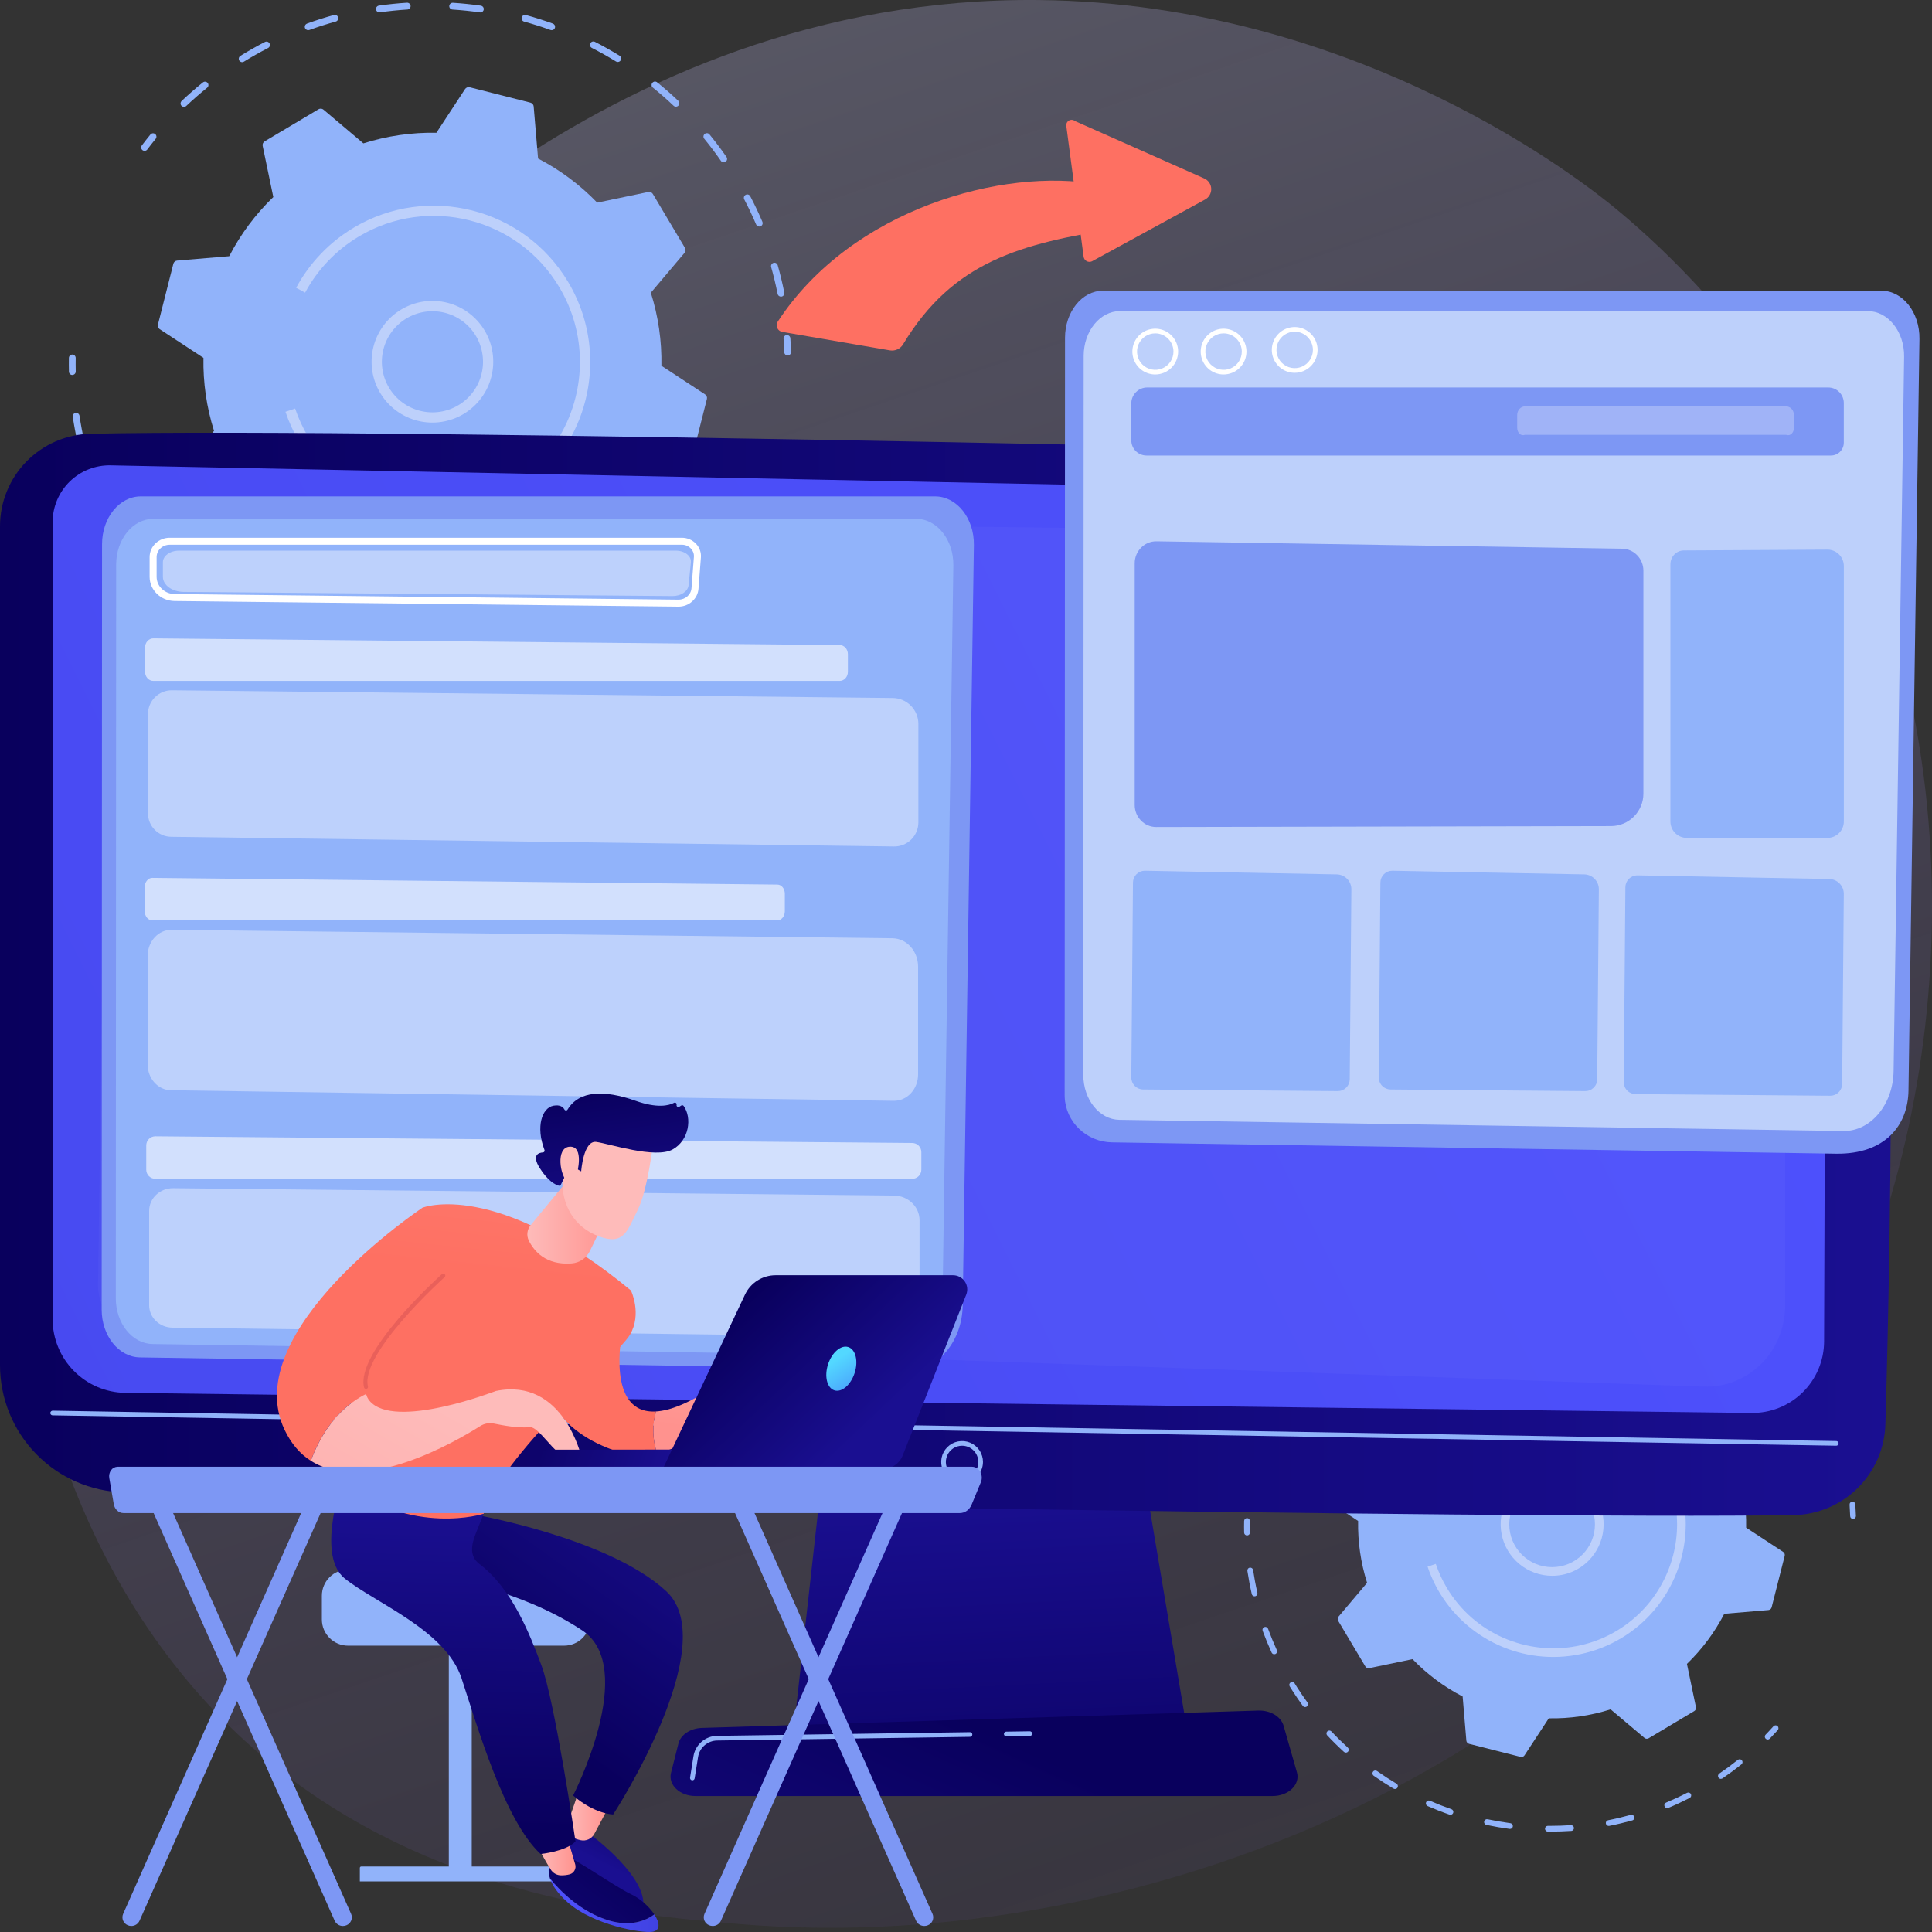 <svg width="208" height="208" viewBox="0 0 208 208" fill="none" xmlns="http://www.w3.org/2000/svg">
<rect x="0" y="0" width="208" height="208" fill="#333333" stroke="none"/>
<g clip-path="url(#clip0_895_1489)">
<path d="M199.328 140.719C178.376 189.704 123.07 210.743 79.736 207.156C67.904 206.177 44.098 204.206 25.511 186.624C-10.183 152.856 -4.688 82.281 29.484 40.728C33.884 35.375 64.344 -0.475 111.812 0.004C146.565 0.356 170.957 19.992 173.923 22.439C177.67 25.528 185.935 32.872 193.383 44.519C210.883 71.893 212.421 110.107 199.328 140.719Z" fill="url(#paint0_linear_895_1489)" fill-opacity="0.3"/>
<path d="M140.843 144.866C140.785 144.866 140.728 144.85 140.679 144.82C140.63 144.789 140.59 144.746 140.565 144.694C140.539 144.642 140.528 144.584 140.534 144.527C140.539 144.469 140.56 144.414 140.595 144.368C140.846 144.036 141.107 143.704 141.37 143.382C141.422 143.321 141.497 143.283 141.578 143.276C141.659 143.269 141.739 143.293 141.802 143.345C141.864 143.396 141.905 143.47 141.914 143.55C141.923 143.631 141.9 143.712 141.85 143.776C141.593 144.092 141.337 144.417 141.091 144.742C141.062 144.781 141.024 144.812 140.981 144.834C140.938 144.855 140.891 144.866 140.843 144.866Z" fill="#91B3FA"/>
<path d="M198.889 158.163C198.817 158.163 198.747 158.138 198.692 158.092C198.636 158.047 198.598 157.983 198.584 157.913C198.42 157.09 198.221 156.262 197.993 155.454C197.977 155.414 197.97 155.371 197.971 155.327C197.973 155.284 197.984 155.241 198.003 155.202C198.022 155.163 198.049 155.129 198.083 155.101C198.116 155.073 198.155 155.053 198.197 155.041C198.238 155.029 198.282 155.026 198.325 155.032C198.368 155.038 198.409 155.053 198.446 155.076C198.483 155.099 198.515 155.129 198.539 155.165C198.563 155.201 198.58 155.242 198.588 155.285C198.82 156.108 199.023 156.952 199.19 157.792C199.198 157.832 199.198 157.873 199.191 157.913C199.183 157.953 199.167 157.991 199.144 158.025C199.122 158.059 199.092 158.088 199.059 158.11C199.025 158.133 198.987 158.149 198.947 158.157C198.928 158.161 198.908 158.163 198.889 158.163ZM196.91 151.77C196.849 151.769 196.79 151.751 196.739 151.718C196.688 151.684 196.648 151.637 196.625 151.581C196.296 150.81 195.931 150.041 195.541 149.295C195.503 149.222 195.495 149.137 195.519 149.058C195.544 148.98 195.599 148.914 195.672 148.876C195.745 148.837 195.83 148.83 195.909 148.854C195.988 148.879 196.053 148.934 196.092 149.007C196.489 149.767 196.861 150.552 197.196 151.337C197.228 151.413 197.229 151.498 197.198 151.574C197.167 151.651 197.107 151.712 197.032 151.744C196.993 151.761 196.952 151.77 196.91 151.77ZM193.668 145.913C193.618 145.913 193.568 145.901 193.524 145.878C193.479 145.855 193.441 145.821 193.413 145.78C192.933 145.089 192.42 144.409 191.89 143.76C191.841 143.696 191.818 143.615 191.827 143.535C191.836 143.454 191.877 143.38 191.939 143.329C192.002 143.278 192.082 143.253 192.163 143.26C192.244 143.267 192.319 143.305 192.371 143.367C192.912 144.029 193.434 144.721 193.923 145.426C193.955 145.472 193.974 145.527 193.978 145.583C193.982 145.64 193.97 145.697 193.943 145.747C193.917 145.797 193.877 145.839 193.829 145.869C193.78 145.898 193.724 145.913 193.668 145.913ZM144.435 140.858C144.373 140.858 144.312 140.839 144.261 140.804C144.21 140.769 144.17 140.72 144.147 140.662C144.124 140.604 144.119 140.541 144.132 140.48C144.146 140.42 144.177 140.364 144.222 140.322C144.843 139.734 145.496 139.164 146.162 138.625C146.227 138.573 146.309 138.549 146.391 138.558C146.473 138.567 146.548 138.608 146.599 138.672C146.651 138.736 146.675 138.818 146.667 138.9C146.658 138.982 146.617 139.057 146.553 139.109C145.899 139.637 145.258 140.197 144.648 140.773C144.59 140.826 144.514 140.855 144.435 140.854V140.858ZM189.31 140.84C189.23 140.84 189.153 140.809 189.096 140.754C188.487 140.177 187.848 139.618 187.194 139.09C187.13 139.038 187.089 138.963 187.081 138.881C187.072 138.799 187.096 138.717 187.148 138.653C187.2 138.588 187.275 138.548 187.357 138.539C187.439 138.53 187.521 138.555 187.585 138.606C188.251 139.144 188.902 139.715 189.523 140.304C189.568 140.347 189.599 140.402 189.613 140.462C189.626 140.523 189.621 140.586 189.598 140.644C189.575 140.702 189.535 140.751 189.484 140.786C189.432 140.821 189.372 140.84 189.31 140.84ZM149.744 136.781C149.677 136.781 149.611 136.759 149.557 136.718C149.504 136.678 149.464 136.62 149.446 136.556C149.428 136.491 149.431 136.421 149.455 136.358C149.479 136.296 149.523 136.242 149.581 136.207C150.311 135.755 151.067 135.329 151.824 134.937C151.86 134.916 151.901 134.903 151.943 134.898C151.984 134.893 152.027 134.896 152.067 134.908C152.107 134.92 152.145 134.94 152.177 134.967C152.21 134.993 152.237 135.026 152.256 135.064C152.275 135.101 152.287 135.142 152.29 135.184C152.293 135.226 152.287 135.268 152.273 135.308C152.26 135.348 152.238 135.384 152.21 135.415C152.181 135.447 152.147 135.472 152.109 135.489C151.365 135.873 150.622 136.292 149.907 136.734C149.858 136.764 149.802 136.779 149.744 136.778V136.781ZM184.004 136.765C183.947 136.765 183.891 136.749 183.842 136.719C183.129 136.28 182.388 135.863 181.639 135.479C181.603 135.46 181.57 135.435 181.544 135.403C181.518 135.372 181.498 135.336 181.485 135.298C181.473 135.259 181.468 135.218 181.471 135.177C181.475 135.137 181.486 135.097 181.504 135.061C181.523 135.025 181.549 134.992 181.58 134.966C181.611 134.94 181.647 134.92 181.685 134.907C181.724 134.895 181.765 134.89 181.806 134.893C181.846 134.896 181.886 134.908 181.922 134.926C182.686 135.317 183.441 135.744 184.168 136.19C184.225 136.226 184.27 136.279 184.294 136.342C184.319 136.405 184.322 136.475 184.304 136.54C184.285 136.605 184.246 136.662 184.192 136.703C184.138 136.744 184.072 136.766 184.004 136.766V136.765ZM155.766 133.865C155.694 133.865 155.623 133.839 155.568 133.792C155.512 133.745 155.475 133.68 155.462 133.609C155.449 133.537 155.462 133.463 155.499 133.4C155.535 133.337 155.592 133.288 155.66 133.263C156.465 132.971 157.295 132.707 158.113 132.479C158.152 132.468 158.193 132.465 158.234 132.47C158.275 132.475 158.314 132.488 158.349 132.508C158.385 132.528 158.416 132.555 158.441 132.587C158.466 132.619 158.485 132.656 158.495 132.696C158.506 132.735 158.509 132.776 158.504 132.817C158.499 132.857 158.486 132.896 158.466 132.932C158.446 132.967 158.419 132.998 158.387 133.024C158.355 133.049 158.318 133.067 158.279 133.078C157.469 133.301 156.659 133.56 155.87 133.847C155.836 133.856 155.801 133.86 155.766 133.858V133.865ZM177.977 133.865C177.941 133.865 177.906 133.859 177.872 133.847C177.083 133.562 176.272 133.305 175.462 133.082C175.382 133.06 175.315 133.007 175.274 132.936C175.233 132.864 175.223 132.779 175.244 132.7C175.266 132.62 175.319 132.553 175.391 132.512C175.462 132.471 175.547 132.461 175.627 132.483C176.452 132.709 177.278 132.972 178.079 133.262C178.148 133.287 178.206 133.336 178.242 133.399C178.279 133.462 178.292 133.536 178.28 133.608C178.267 133.68 178.229 133.745 178.174 133.792C178.118 133.839 178.047 133.865 177.974 133.865H177.977ZM171.486 132.248C171.471 132.249 171.456 132.249 171.441 132.248C170.611 132.128 169.765 132.041 168.925 131.987C168.843 131.981 168.766 131.944 168.712 131.882C168.657 131.82 168.63 131.739 168.635 131.657C168.642 131.575 168.68 131.499 168.741 131.445C168.803 131.391 168.883 131.363 168.965 131.367C169.821 131.422 170.683 131.515 171.529 131.632C171.607 131.643 171.678 131.683 171.727 131.744C171.777 131.805 171.801 131.883 171.796 131.961C171.79 132.04 171.755 132.113 171.698 132.167C171.64 132.221 171.564 132.251 171.486 132.251V132.248ZM162.258 132.242C162.18 132.243 162.104 132.213 162.046 132.159C161.988 132.106 161.953 132.032 161.947 131.954C161.942 131.875 161.966 131.797 162.016 131.736C162.066 131.675 162.137 131.635 162.215 131.624C163.062 131.503 163.924 131.415 164.779 131.361C164.861 131.357 164.941 131.385 165.003 131.439C165.064 131.494 165.102 131.57 165.108 131.652C165.111 131.693 165.105 131.734 165.092 131.772C165.079 131.811 165.058 131.847 165.031 131.877C165.004 131.908 164.971 131.933 164.935 131.951C164.898 131.969 164.858 131.979 164.818 131.981C163.98 132.034 163.134 132.12 162.302 132.239C162.288 132.239 162.274 132.237 162.261 132.235L162.258 132.242Z" fill="#91B3FA"/>
<path d="M199.499 163.528C199.419 163.528 199.341 163.497 199.283 163.441C199.225 163.384 199.191 163.308 199.189 163.227C199.176 162.82 199.156 162.409 199.128 161.999C199.122 161.917 199.149 161.835 199.204 161.773C199.258 161.711 199.335 161.673 199.417 161.667C199.499 161.663 199.579 161.691 199.64 161.745C199.702 161.799 199.74 161.875 199.748 161.956C199.776 162.371 199.797 162.793 199.809 163.208C199.812 163.29 199.782 163.369 199.726 163.429C199.671 163.489 199.594 163.525 199.512 163.528H199.499Z" fill="#91B3FA"/>
<path d="M190.314 187.279C190.253 187.279 190.193 187.262 190.142 187.228C190.09 187.195 190.05 187.147 190.026 187.09C190.003 187.034 189.996 186.972 190.007 186.912C190.019 186.851 190.048 186.796 190.091 186.753C190.377 186.455 190.66 186.158 190.93 185.853C190.957 185.823 190.99 185.798 191.027 185.78C191.064 185.763 191.104 185.752 191.145 185.75C191.185 185.748 191.226 185.754 191.265 185.768C191.303 185.781 191.339 185.802 191.369 185.829C191.399 185.857 191.424 185.89 191.442 185.927C191.459 185.963 191.469 186.003 191.472 186.044C191.474 186.085 191.468 186.126 191.454 186.164C191.441 186.203 191.42 186.238 191.392 186.269C191.116 186.576 190.828 186.884 190.536 187.185C190.507 187.215 190.473 187.238 190.435 187.254C190.396 187.271 190.355 187.279 190.314 187.279Z" fill="#91B3FA"/>
<path d="M166.912 197.194H166.631C166.551 197.191 166.476 197.156 166.421 197.098C166.366 197.041 166.335 196.964 166.335 196.884C166.335 196.804 166.366 196.728 166.421 196.67C166.476 196.612 166.551 196.578 166.631 196.574H166.909C167.643 196.574 168.387 196.548 169.121 196.499C169.203 196.495 169.283 196.523 169.345 196.577C169.407 196.631 169.445 196.707 169.452 196.789C169.455 196.829 169.449 196.87 169.436 196.909C169.423 196.947 169.403 196.983 169.376 197.014C169.349 197.045 169.317 197.07 169.28 197.088C169.244 197.106 169.204 197.117 169.163 197.119C168.418 197.167 167.66 197.194 166.912 197.194ZM162.564 196.904C162.55 196.905 162.537 196.905 162.523 196.904C161.689 196.792 160.848 196.646 160.024 196.471C159.943 196.454 159.873 196.405 159.828 196.336C159.783 196.267 159.768 196.183 159.785 196.102C159.802 196.021 159.851 195.951 159.92 195.906C159.989 195.861 160.073 195.846 160.154 195.863C160.963 196.035 161.789 196.178 162.607 196.287C162.684 196.298 162.755 196.338 162.805 196.399C162.854 196.46 162.879 196.537 162.874 196.616C162.869 196.694 162.834 196.768 162.777 196.821C162.72 196.875 162.644 196.906 162.566 196.906L162.564 196.904ZM173.193 196.583C173.116 196.583 173.042 196.554 172.985 196.502C172.928 196.45 172.893 196.379 172.885 196.302C172.878 196.226 172.899 196.149 172.945 196.087C172.991 196.025 173.058 195.983 173.134 195.968C173.946 195.809 174.76 195.615 175.555 195.393C175.595 195.381 175.636 195.376 175.678 195.38C175.719 195.384 175.759 195.397 175.796 195.417C175.833 195.437 175.865 195.464 175.891 195.496C175.917 195.529 175.936 195.566 175.947 195.606C175.958 195.646 175.961 195.688 175.956 195.73C175.95 195.771 175.937 195.811 175.916 195.847C175.895 195.883 175.867 195.914 175.833 195.939C175.8 195.964 175.762 195.982 175.721 195.992C174.911 196.215 174.081 196.415 173.254 196.577C173.232 196.582 173.21 196.584 173.187 196.583H173.193ZM156.159 195.383C156.124 195.383 156.089 195.377 156.057 195.365C155.259 195.088 154.465 194.777 153.695 194.442C153.62 194.409 153.56 194.348 153.53 194.271C153.5 194.194 153.502 194.108 153.534 194.033C153.567 193.957 153.629 193.898 153.706 193.868C153.782 193.837 153.868 193.839 153.944 193.872C154.699 194.202 155.479 194.507 156.26 194.778C156.33 194.802 156.389 194.85 156.426 194.913C156.464 194.977 156.477 195.051 156.465 195.124C156.453 195.196 156.415 195.262 156.359 195.309C156.303 195.357 156.232 195.383 156.159 195.383ZM179.489 194.664C179.418 194.663 179.35 194.638 179.296 194.593C179.242 194.547 179.204 194.485 179.19 194.415C179.176 194.346 179.186 194.274 179.219 194.211C179.251 194.148 179.304 194.098 179.369 194.07C180.127 193.751 180.886 193.401 181.624 193.018C181.66 192.999 181.7 192.988 181.74 192.984C181.781 192.981 181.822 192.986 181.861 192.998C181.9 193.011 181.936 193.031 181.967 193.057C181.998 193.084 182.024 193.116 182.042 193.152C182.061 193.189 182.072 193.228 182.076 193.269C182.079 193.31 182.074 193.351 182.062 193.389C182.049 193.428 182.029 193.464 182.003 193.495C181.976 193.527 181.944 193.552 181.908 193.571C181.156 193.957 180.382 194.318 179.609 194.642C179.571 194.657 179.53 194.663 179.489 194.661V194.664ZM150.188 192.607C150.132 192.607 150.077 192.592 150.029 192.563C149.307 192.134 148.591 191.671 147.902 191.185C147.867 191.162 147.837 191.133 147.814 191.098C147.79 191.063 147.774 191.024 147.766 190.983C147.758 190.942 147.759 190.9 147.767 190.859C147.776 190.818 147.793 190.779 147.817 190.745C147.841 190.711 147.872 190.682 147.907 190.66C147.943 190.638 147.983 190.623 148.024 190.617C148.065 190.611 148.107 190.613 148.148 190.623C148.188 190.633 148.226 190.652 148.26 190.677C148.935 191.153 149.638 191.608 150.347 192.03C150.405 192.064 150.451 192.118 150.476 192.181C150.501 192.244 150.505 192.313 150.487 192.379C150.469 192.445 150.43 192.502 150.376 192.544C150.322 192.585 150.256 192.607 150.188 192.607ZM185.271 191.515C185.221 191.515 185.171 191.503 185.126 191.48C185.081 191.456 185.043 191.422 185.015 191.38C184.968 191.312 184.951 191.228 184.966 191.147C184.981 191.066 185.028 190.995 185.096 190.948C185.779 190.482 186.452 189.985 187.097 189.469C187.162 189.418 187.244 189.394 187.326 189.403C187.407 189.413 187.482 189.454 187.534 189.518C187.585 189.583 187.609 189.665 187.6 189.746C187.591 189.828 187.55 189.903 187.485 189.955C186.828 190.479 186.142 190.987 185.446 191.462C185.395 191.495 185.335 191.513 185.273 191.512L185.271 191.515ZM144.897 188.69C144.82 188.69 144.745 188.661 144.688 188.609C144.067 188.043 143.46 187.444 142.883 186.828C142.83 186.768 142.802 186.689 142.806 186.608C142.81 186.528 142.845 186.452 142.904 186.397C142.962 186.342 143.04 186.312 143.121 186.313C143.201 186.314 143.278 186.346 143.335 186.403C143.902 187.008 144.498 187.593 145.107 188.15C145.153 188.193 145.185 188.248 145.199 188.309C145.213 188.37 145.209 188.433 145.186 188.492C145.164 188.55 145.124 188.6 145.072 188.636C145.021 188.671 144.96 188.69 144.897 188.69ZM140.512 183.783C140.462 183.783 140.414 183.772 140.37 183.749C140.326 183.727 140.289 183.695 140.26 183.655C139.87 183.119 139.491 182.564 139.132 182.002C139.033 181.854 138.938 181.702 138.847 181.548C138.806 181.478 138.795 181.395 138.815 181.317C138.834 181.239 138.884 181.171 138.953 181.129C139.021 181.086 139.104 181.072 139.183 181.09C139.262 181.107 139.331 181.154 139.375 181.222C139.467 181.371 139.561 181.519 139.655 181.668C140.008 182.219 140.38 182.764 140.762 183.289C140.796 183.336 140.816 183.39 140.821 183.448C140.825 183.505 140.814 183.562 140.788 183.613C140.762 183.664 140.722 183.707 140.674 183.737C140.625 183.767 140.569 183.783 140.512 183.783ZM137.187 178.097C137.127 178.097 137.069 178.08 137.019 178.048C136.969 178.016 136.929 177.97 136.904 177.916C136.554 177.15 136.229 176.36 135.937 175.569C135.909 175.492 135.912 175.406 135.947 175.332C135.982 175.257 136.045 175.199 136.122 175.17C136.199 175.142 136.285 175.146 136.36 175.18C136.434 175.215 136.492 175.278 136.521 175.355C136.806 176.131 137.124 176.906 137.468 177.66C137.502 177.735 137.505 177.82 137.476 177.898C137.447 177.975 137.389 178.037 137.314 178.072C137.273 178.087 137.23 178.093 137.186 178.09L137.187 178.097ZM135.069 171.86C134.999 171.86 134.931 171.836 134.876 171.793C134.821 171.749 134.782 171.688 134.767 171.619C134.579 170.801 134.42 169.96 134.295 169.126C134.289 169.086 134.291 169.045 134.301 169.005C134.311 168.966 134.329 168.928 134.353 168.896C134.377 168.863 134.408 168.835 134.443 168.814C134.478 168.793 134.516 168.779 134.557 168.773C134.597 168.767 134.638 168.769 134.678 168.779C134.717 168.789 134.755 168.806 134.788 168.83C134.82 168.855 134.848 168.885 134.869 168.92C134.89 168.955 134.904 168.994 134.91 169.034C135.032 169.852 135.187 170.676 135.372 171.48C135.39 171.56 135.376 171.644 135.332 171.714C135.289 171.784 135.219 171.833 135.139 171.852C135.116 171.855 135.092 171.856 135.068 171.853L135.069 171.86Z" fill="#91B3FA"/>
<path d="M134.254 165.305C134.173 165.305 134.095 165.273 134.037 165.217C133.979 165.16 133.946 165.083 133.944 165.002C133.935 164.588 133.933 164.166 133.944 163.748C133.946 163.666 133.981 163.589 134.04 163.531C134.098 163.474 134.177 163.442 134.259 163.442C134.341 163.443 134.42 163.477 134.477 163.537C134.535 163.596 134.566 163.675 134.565 163.758C134.558 164.168 134.56 164.582 134.569 164.988C134.57 165.028 134.563 165.069 134.548 165.107C134.533 165.145 134.511 165.18 134.483 165.209C134.454 165.239 134.421 165.262 134.383 165.279C134.346 165.295 134.306 165.304 134.265 165.305H134.254Z" fill="#91B3FA"/>
<path d="M142.064 160.709C142.044 160.788 142.049 160.871 142.078 160.947C142.108 161.023 142.161 161.088 142.229 161.133L146.215 163.747C146.173 166.004 146.5 168.253 147.181 170.406L144.107 174.045C144.054 174.108 144.023 174.185 144.016 174.266C144.009 174.347 144.028 174.429 144.07 174.499L146.995 179.412C147.037 179.482 147.1 179.537 147.174 179.57C147.249 179.603 147.332 179.612 147.412 179.595L152.076 178.624C153.643 180.249 155.465 181.608 157.469 182.646L157.868 187.397C157.875 187.478 157.907 187.555 157.96 187.617C158.012 187.679 158.083 187.723 158.162 187.744L163.705 189.149C163.784 189.169 163.867 189.164 163.943 189.134C164.019 189.104 164.084 189.052 164.128 188.984L166.742 184.996C168.999 185.038 171.247 184.712 173.399 184.03L177.042 187.105C177.104 187.158 177.181 187.189 177.262 187.196C177.343 187.203 177.425 187.184 177.495 187.143L182.404 184.216C182.475 184.174 182.53 184.112 182.563 184.037C182.596 183.962 182.605 183.879 182.588 183.799L181.617 179.135C183.242 177.567 184.6 175.745 185.638 173.74L190.388 173.34C190.469 173.334 190.546 173.302 190.609 173.249C190.671 173.197 190.715 173.126 190.735 173.047L192.142 167.503C192.161 167.424 192.156 167.34 192.127 167.264C192.097 167.189 192.045 167.124 191.977 167.079L187.99 164.466C188.033 162.208 187.706 159.959 187.024 157.806L190.098 154.163C190.151 154.101 190.183 154.024 190.19 153.943C190.196 153.862 190.178 153.781 190.136 153.711L187.21 148.797C187.168 148.727 187.106 148.672 187.031 148.639C186.956 148.606 186.873 148.598 186.794 148.614L182.13 149.581C180.563 147.956 178.741 146.598 176.736 145.559L176.337 140.809C176.33 140.727 176.298 140.649 176.244 140.587C176.191 140.525 176.119 140.481 176.04 140.461L170.497 139.056C170.418 139.036 170.335 139.042 170.259 139.071C170.183 139.101 170.118 139.153 170.073 139.221L167.46 143.208C165.203 143.167 162.955 143.493 160.803 144.175L157.161 141.1C157.099 141.047 157.022 141.016 156.94 141.009C156.859 141.002 156.778 141.021 156.708 141.063L151.796 143.989C151.726 144.031 151.67 144.093 151.638 144.168C151.605 144.243 151.596 144.326 151.613 144.405L152.579 149.071C150.955 150.638 149.597 152.461 148.559 154.465L143.809 154.865C143.727 154.872 143.65 154.904 143.588 154.957C143.525 155.011 143.481 155.082 143.462 155.162L142.064 160.709Z" fill="#91B3FA"/>
<path d="M167.1 169.65C165.818 169.649 164.575 169.204 163.584 168.389C162.594 167.575 161.916 166.442 161.666 165.184C161.417 163.926 161.612 162.62 162.217 161.489C162.822 160.358 163.801 159.472 164.986 158.982C166.171 158.492 167.49 158.428 168.717 158.802C169.943 159.175 171.003 159.963 171.715 161.03C172.426 162.097 172.746 163.378 172.619 164.654C172.492 165.931 171.926 167.124 171.019 168.03C170.505 168.546 169.893 168.955 169.22 169.233C168.547 169.511 167.825 169.653 167.097 169.65H167.1ZM167.1 159.494C165.877 159.494 164.704 159.979 163.839 160.843C162.974 161.708 162.487 162.881 162.487 164.104C162.486 165.327 162.972 166.5 163.836 167.366C164.7 168.231 165.873 168.718 167.096 168.718H167.1C168.323 168.719 169.496 168.234 170.361 167.369C171.226 166.504 171.713 165.332 171.713 164.108C171.714 162.885 171.229 161.712 170.364 160.847C169.5 159.981 168.328 159.495 167.105 159.494H167.1Z" fill="#BDD0FB"/>
<path d="M167.241 178.389C164.249 178.393 161.332 177.457 158.901 175.712C156.47 173.968 154.649 171.503 153.694 168.667L154.577 168.37C154.881 169.269 155.28 170.134 155.767 170.949C158.722 175.911 164.416 178.259 169.782 177.212L169.813 177.206L169.843 177.2C172.309 176.704 174.584 175.521 176.406 173.787C178.228 172.054 179.523 169.84 180.141 167.402C180.416 166.322 180.555 165.213 180.555 164.1C180.553 161.706 179.903 159.357 178.673 157.303C174.911 150.984 166.713 148.908 160.398 152.671C158.326 153.904 156.627 155.677 155.484 157.8L154.667 157.358C155.89 155.087 157.708 153.191 159.925 151.873C166.68 147.848 175.452 150.071 179.473 156.829C180.789 159.027 181.485 161.54 181.488 164.101C181.486 165.293 181.336 166.479 181.042 167.634C180.263 170.705 178.484 173.43 175.985 175.378C173.486 177.325 170.409 178.385 167.241 178.389Z" fill="#BDD0FB"/>
<path d="M15.563 16.242C15.495 16.242 15.428 16.223 15.37 16.187C15.312 16.151 15.265 16.1 15.235 16.039C15.204 15.978 15.191 15.909 15.198 15.841C15.204 15.774 15.23 15.709 15.271 15.654C15.568 15.262 15.875 14.871 16.186 14.491C16.216 14.452 16.253 14.42 16.296 14.396C16.339 14.372 16.386 14.357 16.434 14.351C16.483 14.346 16.532 14.35 16.579 14.364C16.626 14.378 16.67 14.401 16.708 14.432C16.745 14.463 16.777 14.501 16.8 14.544C16.822 14.588 16.836 14.635 16.841 14.684C16.845 14.732 16.839 14.782 16.824 14.828C16.809 14.875 16.785 14.918 16.753 14.955C16.449 15.327 16.147 15.712 15.856 16.097C15.822 16.142 15.777 16.179 15.727 16.204C15.676 16.229 15.62 16.242 15.563 16.242Z" fill="#91B3FA"/>
<path d="M84.077 31.937C83.992 31.937 83.91 31.907 83.844 31.853C83.779 31.798 83.734 31.723 83.718 31.64C83.524 30.667 83.289 29.69 83.019 28.74C82.997 28.648 83.011 28.55 83.059 28.468C83.107 28.386 83.185 28.326 83.276 28.3C83.368 28.274 83.466 28.284 83.549 28.329C83.633 28.374 83.696 28.45 83.726 28.54C84 29.513 84.24 30.508 84.437 31.499C84.447 31.546 84.447 31.595 84.437 31.642C84.428 31.689 84.409 31.735 84.383 31.774C84.356 31.815 84.322 31.849 84.282 31.876C84.242 31.902 84.197 31.921 84.149 31.93C84.126 31.935 84.101 31.937 84.077 31.937ZM81.743 24.39C81.671 24.39 81.6 24.369 81.54 24.329C81.48 24.29 81.433 24.233 81.405 24.167C81.017 23.258 80.588 22.35 80.126 21.469C80.081 21.383 80.072 21.282 80.101 21.19C80.13 21.097 80.195 21.019 80.281 20.974C80.367 20.929 80.468 20.92 80.56 20.949C80.653 20.978 80.731 21.043 80.775 21.129C81.245 22.027 81.684 22.952 82.079 23.88C82.103 23.936 82.112 23.997 82.107 24.057C82.101 24.117 82.081 24.175 82.048 24.226C82.014 24.276 81.969 24.318 81.916 24.347C81.863 24.375 81.803 24.391 81.743 24.391V24.39ZM77.915 17.476C77.856 17.476 77.798 17.462 77.745 17.434C77.692 17.407 77.647 17.367 77.614 17.318C77.047 16.5 76.443 15.7 75.817 14.934C75.755 14.859 75.726 14.762 75.736 14.665C75.746 14.569 75.794 14.48 75.869 14.418C75.944 14.357 76.041 14.327 76.138 14.337C76.234 14.347 76.323 14.395 76.385 14.47C77.023 15.252 77.639 16.069 78.216 16.9C78.254 16.954 78.276 17.019 78.281 17.085C78.285 17.152 78.271 17.218 78.241 17.277C78.21 17.337 78.164 17.387 78.107 17.422C78.05 17.456 77.985 17.475 77.918 17.476H77.915ZM19.804 11.506C19.731 11.506 19.659 11.484 19.598 11.443C19.538 11.402 19.491 11.343 19.463 11.275C19.436 11.207 19.43 11.132 19.446 11.06C19.462 10.989 19.499 10.924 19.552 10.873C20.285 10.18 21.056 9.507 21.843 8.871C21.88 8.841 21.923 8.818 21.97 8.805C22.016 8.791 22.064 8.787 22.112 8.792C22.16 8.797 22.206 8.812 22.248 8.835C22.291 8.858 22.328 8.889 22.358 8.926C22.389 8.964 22.411 9.007 22.425 9.053C22.438 9.099 22.442 9.148 22.437 9.196C22.432 9.244 22.418 9.29 22.395 9.332C22.372 9.375 22.34 9.412 22.303 9.442C21.531 10.065 20.775 10.726 20.055 11.406C19.987 11.47 19.897 11.506 19.804 11.506ZM72.771 11.485C72.677 11.485 72.586 11.449 72.518 11.384C71.802 10.706 71.045 10.042 70.274 9.42C70.203 9.357 70.159 9.27 70.151 9.175C70.144 9.081 70.172 8.987 70.232 8.914C70.291 8.84 70.377 8.792 70.47 8.78C70.564 8.768 70.659 8.793 70.735 8.849C71.521 9.484 72.291 10.158 73.023 10.852C73.076 10.902 73.113 10.967 73.129 11.039C73.144 11.111 73.138 11.185 73.111 11.254C73.084 11.322 73.037 11.38 72.977 11.421C72.916 11.463 72.844 11.485 72.771 11.485ZM26.07 6.691C25.99 6.691 25.913 6.665 25.849 6.617C25.786 6.569 25.74 6.501 25.718 6.425C25.696 6.348 25.7 6.267 25.729 6.192C25.758 6.118 25.81 6.055 25.877 6.013C26.739 5.481 27.63 4.977 28.525 4.515C28.611 4.471 28.712 4.462 28.805 4.492C28.897 4.521 28.974 4.587 29.019 4.673C29.064 4.76 29.072 4.86 29.042 4.953C29.013 5.045 28.947 5.123 28.861 5.167C27.982 5.62 27.108 6.114 26.259 6.637C26.203 6.672 26.137 6.691 26.07 6.691ZM66.509 6.672C66.441 6.672 66.375 6.653 66.317 6.618C65.476 6.097 64.602 5.608 63.715 5.154C63.673 5.133 63.635 5.102 63.603 5.066C63.572 5.029 63.548 4.986 63.534 4.941C63.519 4.895 63.513 4.846 63.517 4.798C63.521 4.75 63.534 4.704 63.556 4.661C63.578 4.618 63.609 4.58 63.645 4.549C63.682 4.517 63.724 4.494 63.77 4.479C63.816 4.464 63.864 4.459 63.912 4.463C63.96 4.466 64.007 4.48 64.05 4.502C64.952 4.963 65.843 5.468 66.7 5.993C66.768 6.035 66.82 6.098 66.849 6.172C66.878 6.247 66.882 6.329 66.86 6.405C66.839 6.482 66.792 6.55 66.729 6.598C66.665 6.646 66.587 6.672 66.507 6.672H66.509ZM33.178 3.249C33.092 3.249 33.008 3.219 32.942 3.163C32.876 3.108 32.831 3.031 32.816 2.946C32.801 2.861 32.817 2.773 32.86 2.698C32.904 2.624 32.972 2.567 33.053 2.537C34.003 2.192 34.978 1.881 35.952 1.612C36.046 1.586 36.146 1.599 36.23 1.647C36.315 1.695 36.377 1.774 36.403 1.868C36.429 1.962 36.416 2.062 36.368 2.146C36.32 2.231 36.24 2.293 36.147 2.319C35.192 2.583 34.236 2.888 33.304 3.227C33.263 3.241 33.221 3.249 33.178 3.249ZM59.395 3.249C59.352 3.249 59.31 3.242 59.271 3.227C58.339 2.891 57.382 2.587 56.426 2.324C56.332 2.298 56.253 2.236 56.205 2.152C56.156 2.067 56.144 1.967 56.17 1.874C56.195 1.78 56.257 1.7 56.342 1.652C56.426 1.604 56.526 1.591 56.62 1.617C57.594 1.885 58.57 2.195 59.519 2.537C59.6 2.567 59.668 2.624 59.712 2.698C59.755 2.773 59.771 2.86 59.756 2.945C59.741 3.03 59.697 3.108 59.631 3.163C59.565 3.219 59.481 3.249 59.395 3.249ZM51.733 1.338C51.715 1.338 51.698 1.337 51.68 1.335C50.7 1.194 49.701 1.091 48.711 1.027C48.614 1.02 48.524 0.976 48.459 0.903C48.395 0.83 48.363 0.734 48.369 0.637C48.377 0.541 48.422 0.451 48.495 0.388C48.568 0.325 48.663 0.292 48.76 0.297C49.769 0.362 50.787 0.468 51.786 0.61C51.874 0.627 51.953 0.676 52.008 0.747C52.063 0.819 52.09 0.908 52.084 0.998C52.077 1.088 52.038 1.172 51.973 1.235C51.908 1.298 51.823 1.335 51.733 1.338ZM40.841 1.332C40.749 1.331 40.661 1.295 40.594 1.232C40.528 1.169 40.487 1.083 40.481 0.991C40.474 0.899 40.502 0.808 40.56 0.736C40.617 0.664 40.699 0.616 40.79 0.602C41.791 0.459 42.809 0.355 43.817 0.291C43.914 0.287 44.008 0.32 44.081 0.384C44.154 0.448 44.198 0.538 44.206 0.635C44.212 0.732 44.179 0.827 44.115 0.9C44.05 0.973 43.96 1.018 43.863 1.024C42.874 1.086 41.875 1.188 40.894 1.329C40.876 1.331 40.859 1.333 40.841 1.333L40.841 1.332Z" fill="#91B3FA"/>
<path d="M84.799 38.27C84.704 38.27 84.612 38.233 84.544 38.166C84.475 38.1 84.436 38.009 84.433 37.914C84.418 37.434 84.394 36.947 84.358 36.464C84.355 36.416 84.361 36.368 84.376 36.322C84.392 36.276 84.416 36.234 84.448 36.198C84.479 36.162 84.518 36.132 84.561 36.11C84.604 36.089 84.651 36.076 84.699 36.073C84.796 36.068 84.891 36.1 84.964 36.164C85.037 36.228 85.082 36.318 85.09 36.414C85.123 36.904 85.148 37.401 85.164 37.892C85.165 37.94 85.157 37.988 85.14 38.033C85.123 38.078 85.098 38.12 85.065 38.155C85.032 38.19 84.992 38.218 84.948 38.238C84.904 38.258 84.857 38.269 84.809 38.27H84.799Z" fill="#91B3FA"/>
<path d="M73.957 66.299C73.885 66.3 73.814 66.279 73.754 66.239C73.694 66.199 73.647 66.142 73.619 66.076C73.591 66.01 73.583 65.936 73.596 65.865C73.61 65.795 73.644 65.729 73.694 65.678C74.032 65.33 74.363 64.973 74.686 64.616C74.718 64.58 74.757 64.551 74.8 64.53C74.844 64.51 74.891 64.498 74.939 64.495C74.987 64.493 75.035 64.5 75.08 64.516C75.126 64.532 75.168 64.557 75.203 64.589C75.239 64.621 75.268 64.66 75.289 64.704C75.31 64.747 75.322 64.794 75.324 64.842C75.327 64.89 75.32 64.938 75.304 64.984C75.287 65.029 75.263 65.071 75.231 65.107C74.905 65.469 74.561 65.833 74.22 66.189C74.186 66.224 74.145 66.251 74.1 66.27C74.055 66.29 74.006 66.299 73.957 66.299Z" fill="#91B3FA"/>
<path d="M46.334 78.007H46.001C45.904 78.007 45.811 77.968 45.743 77.899C45.674 77.83 45.636 77.736 45.637 77.639C45.637 77.542 45.676 77.449 45.745 77.38C45.815 77.312 45.908 77.274 46.005 77.274H46.33C47.196 77.274 48.074 77.244 48.94 77.184C49.037 77.179 49.132 77.212 49.205 77.275C49.278 77.339 49.324 77.429 49.331 77.526C49.337 77.622 49.304 77.717 49.24 77.79C49.176 77.864 49.087 77.909 48.99 77.917C48.111 77.977 47.216 78.007 46.334 78.007ZM41.205 77.665C41.189 77.666 41.172 77.666 41.156 77.665C40.172 77.532 39.179 77.361 38.206 77.153C38.111 77.133 38.028 77.076 37.975 76.994C37.922 76.912 37.904 76.813 37.924 76.718C37.945 76.623 38.002 76.54 38.084 76.487C38.165 76.434 38.264 76.415 38.36 76.436C39.314 76.639 40.288 76.807 41.253 76.938C41.346 76.949 41.43 76.996 41.49 77.068C41.549 77.14 41.578 77.232 41.572 77.325C41.566 77.418 41.525 77.506 41.456 77.569C41.388 77.633 41.298 77.668 41.205 77.668V77.665ZM53.746 77.286C53.655 77.286 53.567 77.253 53.5 77.191C53.432 77.13 53.39 77.046 53.381 76.955C53.372 76.864 53.397 76.773 53.452 76.7C53.507 76.627 53.586 76.577 53.676 76.56C54.634 76.371 55.595 76.143 56.534 75.882C56.626 75.86 56.723 75.874 56.805 75.922C56.887 75.97 56.947 76.048 56.972 76.14C56.998 76.231 56.987 76.329 56.942 76.412C56.897 76.496 56.821 76.558 56.731 76.587C55.774 76.854 54.794 77.087 53.818 77.279C53.793 77.284 53.768 77.286 53.743 77.286H53.746ZM33.643 75.865C33.603 75.865 33.562 75.858 33.524 75.845C32.583 75.518 31.645 75.152 30.736 74.755C30.654 74.711 30.593 74.638 30.563 74.551C30.533 74.464 30.537 74.369 30.574 74.284C30.611 74.2 30.678 74.133 30.762 74.096C30.847 74.059 30.942 74.055 31.029 74.085C31.921 74.474 32.841 74.834 33.764 75.155C33.845 75.184 33.914 75.241 33.958 75.315C34.002 75.389 34.018 75.477 34.003 75.562C33.989 75.647 33.945 75.725 33.879 75.781C33.813 75.837 33.73 75.867 33.643 75.868V75.865ZM61.179 75.016C61.094 75.015 61.012 74.986 60.947 74.933C60.882 74.879 60.837 74.804 60.82 74.722C60.804 74.639 60.816 74.553 60.855 74.478C60.895 74.403 60.959 74.344 61.037 74.312C61.929 73.935 62.827 73.517 63.698 73.07C63.741 73.048 63.788 73.035 63.836 73.031C63.884 73.027 63.932 73.032 63.978 73.047C64.024 73.062 64.066 73.085 64.103 73.116C64.14 73.147 64.17 73.186 64.192 73.228C64.214 73.271 64.227 73.318 64.231 73.366C64.235 73.414 64.23 73.462 64.215 73.508C64.2 73.554 64.177 73.596 64.146 73.633C64.115 73.67 64.076 73.7 64.034 73.722C63.142 74.178 62.233 74.605 61.321 74.986C61.276 75.005 61.227 75.015 61.179 75.016ZM26.593 72.588C26.527 72.588 26.463 72.57 26.407 72.536C25.553 72.029 24.708 71.482 23.895 70.909C23.816 70.853 23.762 70.768 23.745 70.672C23.728 70.576 23.75 70.478 23.806 70.398C23.862 70.319 23.948 70.265 24.043 70.248C24.139 70.231 24.238 70.254 24.317 70.309C25.115 70.871 25.944 71.408 26.781 71.906C26.85 71.947 26.903 72.01 26.933 72.085C26.963 72.159 26.968 72.241 26.947 72.319C26.926 72.396 26.88 72.465 26.816 72.513C26.752 72.562 26.674 72.588 26.593 72.588ZM68.007 71.298C67.928 71.298 67.852 71.273 67.789 71.227C67.726 71.181 67.679 71.115 67.656 71.04C67.633 70.966 67.634 70.885 67.66 70.811C67.686 70.737 67.734 70.673 67.799 70.629C68.606 70.079 69.4 69.492 70.162 68.883C70.238 68.822 70.335 68.794 70.432 68.805C70.528 68.816 70.617 68.864 70.678 68.94C70.738 69.016 70.766 69.113 70.755 69.21C70.745 69.307 70.696 69.395 70.62 69.456C69.844 70.076 69.034 70.674 68.212 71.235C68.152 71.276 68.08 71.298 68.007 71.298ZM20.351 67.962C20.26 67.963 20.172 67.928 20.104 67.867C19.372 67.197 18.655 66.492 17.973 65.765C17.907 65.694 17.871 65.599 17.874 65.502C17.877 65.405 17.919 65.313 17.99 65.246C18.061 65.18 18.155 65.144 18.252 65.147C18.349 65.15 18.441 65.192 18.508 65.263C19.177 65.976 19.88 66.669 20.599 67.325C20.653 67.375 20.691 67.44 20.708 67.512C20.725 67.584 20.72 67.66 20.693 67.729C20.666 67.797 20.619 67.857 20.558 67.898C20.497 67.94 20.425 67.962 20.351 67.962ZM15.17 62.169C15.113 62.17 15.056 62.157 15.004 62.131C14.952 62.105 14.907 62.067 14.873 62.021C14.414 61.389 13.966 60.732 13.543 60.071C13.428 59.892 13.316 59.713 13.205 59.534C13.154 59.451 13.138 59.351 13.16 59.257C13.183 59.162 13.242 59.08 13.325 59.029C13.408 58.978 13.507 58.962 13.602 58.984C13.697 59.007 13.778 59.066 13.829 59.149C13.938 59.325 14.048 59.501 14.16 59.675C14.576 60.325 15.015 60.969 15.466 61.589C15.506 61.644 15.53 61.709 15.535 61.776C15.54 61.844 15.527 61.911 15.496 61.972C15.465 62.032 15.418 62.083 15.361 62.118C15.303 62.153 15.237 62.172 15.169 62.172L15.17 62.169ZM11.246 55.458C11.176 55.458 11.107 55.438 11.048 55.4C10.989 55.362 10.942 55.308 10.913 55.244C10.499 54.34 10.116 53.408 9.774 52.474C9.741 52.383 9.745 52.282 9.786 52.194C9.826 52.106 9.901 52.037 9.992 52.004C10.083 51.97 10.184 51.974 10.272 52.015C10.36 52.056 10.429 52.13 10.462 52.222C10.798 53.138 11.174 54.052 11.577 54.939C11.597 54.983 11.609 55.03 11.61 55.078C11.612 55.126 11.604 55.174 11.588 55.219C11.571 55.264 11.545 55.306 11.513 55.341C11.48 55.376 11.44 55.405 11.397 55.425C11.35 55.446 11.298 55.458 11.246 55.458ZM8.747 48.098C8.664 48.098 8.584 48.069 8.519 48.018C8.454 47.966 8.409 47.894 8.39 47.813C8.167 46.846 7.981 45.855 7.834 44.87C7.82 44.774 7.844 44.676 7.902 44.598C7.96 44.52 8.047 44.468 8.143 44.454C8.239 44.439 8.337 44.464 8.415 44.522C8.493 44.58 8.545 44.666 8.56 44.763C8.703 45.729 8.887 46.7 9.104 47.649C9.126 47.744 9.109 47.844 9.058 47.926C9.006 48.008 8.924 48.067 8.829 48.089C8.802 48.094 8.775 48.097 8.747 48.096V48.098Z" fill="#91B3FA"/>
<path d="M7.787 40.37C7.691 40.37 7.599 40.333 7.531 40.266C7.462 40.199 7.423 40.108 7.421 40.012C7.41 39.523 7.408 39.026 7.416 38.532C7.419 38.435 7.46 38.343 7.529 38.276C7.598 38.209 7.691 38.171 7.788 38.171C7.885 38.172 7.978 38.212 8.045 38.282C8.113 38.352 8.15 38.446 8.149 38.543C8.142 39.027 8.143 39.515 8.154 39.995C8.155 40.091 8.118 40.185 8.051 40.254C7.984 40.324 7.892 40.364 7.795 40.366L7.787 40.37Z" fill="#91B3FA"/>
<path d="M17.004 34.943C16.981 35.036 16.987 35.135 17.022 35.224C17.057 35.314 17.119 35.39 17.199 35.443L21.904 38.528C21.854 41.192 22.238 43.847 23.042 46.387L19.413 50.684C19.351 50.757 19.313 50.848 19.305 50.944C19.297 51.039 19.32 51.135 19.369 51.218L22.822 57.017C22.871 57.1 22.945 57.165 23.033 57.204C23.121 57.242 23.219 57.253 23.313 57.233L28.818 56.088C30.669 58.005 32.819 59.608 35.184 60.834L35.656 66.442C35.664 66.538 35.702 66.629 35.764 66.702C35.826 66.776 35.91 66.828 36.003 66.852L42.544 68.51C42.637 68.533 42.735 68.528 42.825 68.493C42.915 68.458 42.991 68.396 43.044 68.316L46.129 63.609C48.793 63.658 51.447 63.273 53.987 62.468L58.282 66.098C58.355 66.16 58.446 66.197 58.542 66.205C58.638 66.213 58.734 66.191 58.817 66.142L64.614 62.688C64.697 62.638 64.762 62.564 64.801 62.476C64.839 62.388 64.85 62.29 64.83 62.196L63.684 56.69C65.602 54.84 67.205 52.689 68.43 50.322L74.037 49.851C74.133 49.843 74.224 49.805 74.297 49.743C74.371 49.681 74.423 49.597 74.447 49.504L76.104 42.961C76.128 42.868 76.122 42.77 76.087 42.68C76.052 42.59 75.99 42.514 75.909 42.461L71.207 39.375C71.257 36.711 70.872 34.056 70.068 31.515L73.697 27.22C73.76 27.146 73.797 27.055 73.805 26.959C73.813 26.864 73.79 26.768 73.741 26.685L70.288 20.886C70.239 20.803 70.165 20.737 70.076 20.698C69.988 20.659 69.89 20.649 69.795 20.668L64.295 21.815C62.445 19.897 60.294 18.293 57.928 17.068L57.456 11.46C57.449 11.365 57.411 11.274 57.349 11.2C57.286 11.127 57.203 11.074 57.109 11.051L50.568 9.392C50.475 9.369 50.377 9.375 50.287 9.41C50.197 9.444 50.121 9.507 50.068 9.587L46.983 14.293C44.319 14.243 41.663 14.629 39.122 15.434L34.828 11.805C34.754 11.743 34.663 11.705 34.567 11.697C34.471 11.69 34.375 11.712 34.292 11.761L28.495 15.215C28.412 15.264 28.347 15.338 28.308 15.426C28.269 15.514 28.259 15.612 28.279 15.707L29.424 21.213C27.506 23.063 25.902 25.215 24.677 27.583L19.071 28.054C18.975 28.062 18.884 28.099 18.811 28.162C18.737 28.224 18.685 28.307 18.662 28.4L17.004 34.943Z" fill="#91B3FA"/>
<path d="M46.557 45.496H46.551C44.814 45.495 43.149 44.804 41.921 43.575C40.694 42.346 40.004 40.68 40.005 38.943C40.005 37.206 40.696 35.541 41.924 34.312C43.152 33.084 44.817 32.394 46.554 32.394C48.291 32.394 49.956 33.084 51.184 34.312C52.413 35.541 53.103 37.206 53.103 38.943C53.104 40.68 52.414 42.346 51.187 43.575C49.959 44.804 48.294 45.495 46.557 45.496ZM46.557 33.508C45.114 33.507 43.729 34.08 42.708 35.101C41.687 36.121 41.113 37.505 41.112 38.949C41.112 40.393 41.684 41.778 42.705 42.799C43.725 43.82 45.109 44.395 46.552 44.395H46.556C47.271 44.396 47.978 44.255 48.639 43.982C49.299 43.709 49.9 43.308 50.405 42.803C50.911 42.298 51.312 41.698 51.586 41.038C51.86 40.378 52.001 39.67 52.002 38.955C52.002 38.24 51.862 37.532 51.589 36.871C51.316 36.211 50.915 35.611 50.41 35.105C49.905 34.599 49.305 34.198 48.645 33.924C47.985 33.65 47.277 33.508 46.563 33.508H46.557Z" fill="#BDD0FB"/>
<path d="M46.726 55.81C40.983 55.81 35.38 52.874 32.232 47.591C31.619 46.562 31.116 45.471 30.733 44.335L31.774 43.984C32.132 45.046 32.602 46.066 33.175 47.029C36.668 52.886 43.389 55.657 49.726 54.422L49.761 54.414L49.797 54.407C52.707 53.821 55.392 52.425 57.542 50.378C59.692 48.332 61.22 45.719 61.95 42.841C62.273 41.568 62.437 40.259 62.436 38.945C62.434 36.119 61.666 33.346 60.214 30.921C55.776 23.466 46.1 21.012 38.647 25.453C36.202 26.909 34.198 29 32.849 31.505L31.883 30.985C33.327 28.304 35.472 26.066 38.089 24.509C46.063 19.759 56.416 22.383 61.166 30.359C62.72 32.953 63.542 35.92 63.545 38.943C63.545 40.349 63.37 41.75 63.024 43.113C62.106 46.741 60.005 49.959 57.053 52.258C54.101 54.558 50.468 55.807 46.726 55.81Z" fill="#BDD0FB"/>
<path d="M89.065 153.814L85.405 186.644H127.864L122.334 153.814H89.065Z" fill="url(#paint1_linear_895_1489)"/>
<path d="M1.37808e-07 56.659V146.972C-0 150.544 1.395 153.976 3.888 156.534C6.38 159.093 9.774 160.576 13.344 160.668C46.323 161.519 161.668 163.581 193.061 163.121C195.658 163.082 198.14 162.041 199.988 160.217C201.837 158.392 202.91 155.924 202.984 153.327C203.589 132.346 204.572 81.895 200.934 58.472C200.563 56.081 199.37 53.895 197.559 52.292C195.748 50.689 193.434 49.769 191.017 49.691C163.385 48.804 41.112 45.997 9.737 46.702C7.135 46.759 4.659 47.833 2.839 49.694C1.018 51.555 -0 54.055 1.37808e-07 56.659Z" fill="url(#paint2_linear_895_1489)"/>
<path d="M5.665 56.219V142.023C5.666 144.107 6.486 146.107 7.949 147.591C9.411 149.076 11.399 149.925 13.482 149.957L188.544 152.12C189.565 152.135 190.58 151.948 191.528 151.568C192.477 151.189 193.341 150.625 194.07 149.909C194.799 149.193 195.379 148.34 195.776 147.398C196.173 146.457 196.38 145.446 196.383 144.424L196.675 59.391C196.68 57.913 196.106 56.491 195.076 55.431C194.046 54.371 192.641 53.757 191.163 53.721L11.934 50.1C11.118 50.08 10.306 50.224 9.547 50.522C8.787 50.821 8.095 51.268 7.51 51.838C6.926 52.409 6.462 53.09 6.145 53.842C5.828 54.595 5.665 55.403 5.665 56.219Z" fill="url(#paint3_linear_895_1489)"/>
<path d="M197.702 155.647H197.697L5.662 152.376C5.629 152.376 5.596 152.369 5.566 152.356C5.536 152.343 5.508 152.324 5.486 152.3C5.463 152.276 5.445 152.248 5.433 152.218C5.42 152.187 5.414 152.154 5.415 152.121C5.418 152.055 5.447 151.993 5.494 151.948C5.541 151.902 5.604 151.876 5.67 151.874L197.706 155.146C197.77 155.15 197.83 155.178 197.874 155.225C197.918 155.272 197.942 155.334 197.941 155.398C197.941 155.463 197.916 155.524 197.871 155.571C197.827 155.617 197.766 155.644 197.702 155.647Z" fill="#91B3FA"/>
<path d="M103.578 159.644C103.133 159.644 102.699 159.512 102.329 159.265C101.959 159.018 101.67 158.666 101.5 158.255C101.33 157.844 101.286 157.392 101.372 156.955C101.459 156.519 101.674 156.118 101.988 155.803C102.303 155.489 102.704 155.275 103.14 155.188C103.576 155.101 104.029 155.146 104.44 155.316C104.851 155.487 105.202 155.775 105.449 156.145C105.696 156.515 105.828 156.95 105.828 157.395C105.827 157.992 105.589 158.563 105.168 158.985C104.746 159.407 104.175 159.644 103.578 159.644ZM103.578 155.647C103.233 155.647 102.895 155.75 102.607 155.942C102.32 156.134 102.096 156.407 101.964 156.726C101.832 157.046 101.797 157.397 101.864 157.736C101.932 158.075 102.098 158.387 102.343 158.631C102.587 158.876 102.898 159.042 103.237 159.11C103.576 159.177 103.928 159.142 104.247 159.01C104.566 158.878 104.839 158.654 105.031 158.366C105.223 158.079 105.326 157.741 105.326 157.395C105.325 156.932 105.141 156.488 104.813 156.16C104.486 155.832 104.042 155.648 103.578 155.647Z" fill="#91B3FA"/>
<path d="M137.011 193.361H74.872C73.184 193.361 71.915 192.159 72.242 190.868L73.039 187.713C73.279 186.765 74.322 186.069 75.561 186.03L135.471 184.16C136.765 184.12 137.912 184.807 138.193 185.796L139.631 190.82C140 192.122 138.726 193.361 137.011 193.361Z" fill="url(#paint4_linear_895_1489)"/>
<path d="M108.32 186.932C108.255 186.929 108.195 186.901 108.151 186.854C108.107 186.808 108.082 186.746 108.082 186.682C108.082 186.617 108.107 186.555 108.151 186.509C108.195 186.462 108.255 186.434 108.32 186.431L110.887 186.393C110.951 186.396 111.012 186.424 111.056 186.47C111.101 186.517 111.126 186.578 111.126 186.643C111.127 186.707 111.103 186.769 111.059 186.816C111.015 186.863 110.955 186.891 110.891 186.895L108.323 186.932H108.32Z" fill="#91B3FA"/>
<path d="M74.539 191.671C74.526 191.67 74.513 191.669 74.499 191.667C74.467 191.662 74.436 191.65 74.408 191.633C74.379 191.616 74.355 191.593 74.336 191.567C74.316 191.54 74.302 191.51 74.295 191.478C74.287 191.446 74.286 191.412 74.291 191.38L74.657 189.086C74.753 188.478 75.061 187.924 75.526 187.522C75.991 187.119 76.583 186.894 77.198 186.886L104.426 186.488C104.459 186.487 104.492 186.492 104.523 186.504C104.554 186.516 104.582 186.534 104.606 186.557C104.63 186.58 104.649 186.608 104.661 186.638C104.674 186.669 104.68 186.702 104.68 186.735C104.681 186.768 104.675 186.8 104.663 186.831C104.651 186.862 104.633 186.89 104.61 186.913C104.587 186.937 104.559 186.956 104.529 186.969C104.499 186.982 104.466 186.989 104.433 186.99L77.205 187.387C76.708 187.394 76.23 187.576 75.854 187.901C75.479 188.227 75.23 188.674 75.153 189.165L74.786 191.459C74.777 191.518 74.747 191.572 74.701 191.61C74.656 191.649 74.598 191.67 74.539 191.671Z" fill="#91B3FA"/>
<path opacity="0.03" d="M183.747 57.68L16.45 55.619C13.813 55.587 11.67 57.745 11.632 60.444L10.555 138.372C10.519 141.035 12.575 143.24 15.176 143.331L183.423 149.288C185.764 149.371 187.958 148.477 189.642 146.812C191.326 145.147 192.197 142.853 192.197 140.457V66.516C192.197 61.677 188.476 57.738 183.747 57.68Z" fill="white"/>
<path d="M15.155 53.442H100.68C103.012 53.442 104.89 55.802 104.849 58.679L103.645 140.543C103.589 144.397 101.02 147.469 97.897 147.421L15.063 146.139C12.78 146.103 10.945 143.809 10.946 140.992L10.986 58.585C10.987 55.743 12.854 53.442 15.155 53.442Z" fill="#7D97F4"/>
<path d="M16.508 55.856H98.635C100.875 55.856 102.679 58.118 102.638 60.875L101.483 139.336C101.428 143.029 98.962 145.974 95.963 145.927L16.42 144.698C14.228 144.664 12.465 142.468 12.467 139.766L12.505 60.783C12.506 58.065 14.298 55.856 16.508 55.856Z" fill="#91B3FA"/>
<path d="M73.048 65.312H73.022L18.788 64.707C17.31 64.69 16.108 63.522 16.108 62.105V59.975C16.108 59.698 16.165 59.424 16.275 59.17C16.385 58.916 16.546 58.687 16.748 58.497C17.158 58.107 17.704 57.891 18.271 57.894H73.415C73.702 57.893 73.986 57.951 74.25 58.065C74.513 58.178 74.75 58.345 74.946 58.555C75.128 58.749 75.268 58.979 75.356 59.23C75.445 59.481 75.48 59.748 75.459 60.014L75.199 63.389C75.115 64.472 74.173 65.312 73.048 65.312ZM18.271 58.647C17.898 58.644 17.538 58.785 17.267 59.042C17.139 59.161 17.037 59.306 16.967 59.466C16.897 59.627 16.861 59.8 16.861 59.975V62.102C16.861 63.111 17.73 63.943 18.793 63.954L73.028 64.559H73.045C73.779 64.559 74.392 64.023 74.446 63.331L74.706 59.956C74.719 59.794 74.697 59.63 74.643 59.477C74.588 59.323 74.503 59.182 74.391 59.064C74.265 58.93 74.114 58.824 73.945 58.752C73.777 58.68 73.596 58.643 73.412 58.645L18.271 58.647Z" fill="white"/>
<path opacity="0.4" d="M72.387 64.171L19.774 63.725C18.534 63.714 17.536 62.987 17.536 62.093V60.532C17.536 59.842 18.312 59.282 19.269 59.282H72.763C73.707 59.282 74.451 59.86 74.382 60.538L74.13 63.011C74.063 63.673 73.299 64.179 72.387 64.171Z" fill="white"/>
<path opacity="0.59" d="M90.401 73.306H16.505C16.015 73.306 15.617 72.867 15.617 72.326V69.706C15.617 69.162 16.019 68.722 16.509 68.727L90.405 69.447C90.892 69.452 91.284 69.889 91.284 70.426V72.323C91.288 72.864 90.891 73.306 90.401 73.306Z" fill="white"/>
<path opacity="0.4" d="M96.249 91.13L18.427 90.089C17.762 90.081 17.127 89.811 16.66 89.338C16.193 88.865 15.931 88.227 15.931 87.562V76.874C15.931 76.536 15.998 76.201 16.128 75.889C16.258 75.577 16.449 75.294 16.689 75.056C16.93 74.818 17.215 74.63 17.529 74.503C17.842 74.376 18.178 74.313 18.516 74.317L96.11 75.147C96.845 75.154 97.547 75.452 98.064 75.975C98.582 76.498 98.872 77.204 98.872 77.939V88.539C98.872 88.882 98.804 89.222 98.671 89.538C98.539 89.855 98.346 90.142 98.102 90.383C97.858 90.624 97.569 90.814 97.251 90.942C96.933 91.071 96.592 91.135 96.249 91.13Z" fill="white"/>
<path opacity="0.59" d="M83.684 99.088H16.395C15.949 99.088 15.586 98.65 15.586 98.109V95.491C15.586 94.947 15.952 94.507 16.404 94.512L83.693 95.233C84.139 95.237 84.494 95.674 84.494 96.211V98.109C84.492 98.65 84.13 99.088 83.684 99.088Z" fill="white"/>
<path opacity="0.4" d="M96.218 118.513L18.395 117.376C17.011 117.356 15.899 116.122 15.899 114.606V102.904C15.899 101.342 17.061 100.086 18.485 100.102L96.078 101.012C97.609 101.029 98.841 102.393 98.841 104.07V115.676C98.843 117.258 97.662 118.534 96.218 118.513Z" fill="white"/>
<path opacity="0.59" d="M98.212 126.909H16.724C16.596 126.91 16.468 126.884 16.349 126.835C16.231 126.786 16.123 126.714 16.032 126.623C15.941 126.532 15.869 126.424 15.82 126.306C15.77 126.187 15.745 126.06 15.745 125.931V123.313C15.745 123.184 15.771 123.056 15.82 122.937C15.87 122.817 15.943 122.709 16.035 122.618C16.127 122.527 16.235 122.455 16.355 122.406C16.475 122.358 16.603 122.333 16.732 122.334L98.221 123.055C98.479 123.057 98.726 123.161 98.907 123.344C99.089 123.527 99.191 123.775 99.192 124.033V125.931C99.192 126.06 99.166 126.187 99.117 126.306C99.067 126.424 98.995 126.532 98.904 126.623C98.813 126.714 98.705 126.786 98.587 126.835C98.468 126.884 98.341 126.91 98.212 126.909Z" fill="white"/>
<path opacity="0.4" d="M96.376 143.923L18.554 142.935C17.17 142.918 16.058 141.845 16.058 140.528V130.358C16.058 129.004 17.219 127.91 18.643 127.924L96.237 128.715C97.767 128.73 98.999 129.915 98.999 131.372V141.458C99.002 142.832 97.818 143.942 96.376 143.923Z" fill="white"/>
<path d="M118.743 31.3H202.561C204.846 31.3 206.688 33.633 206.649 36.477L205.469 117.407C205.414 121.215 202.897 124.253 197.745 124.206L119.715 122.987C117.003 122.945 114.735 120.82 114.626 118.11C114.626 118.024 114.621 117.937 114.621 117.85L114.66 36.382C114.658 33.574 116.487 31.3 118.743 31.3Z" fill="#7D97F4"/>
<path d="M120.591 33.491H201.076C203.27 33.491 205.038 35.708 204.998 38.41L203.866 115.305C203.813 118.923 201.396 121.81 198.457 121.765L120.504 120.56C118.356 120.527 116.629 118.372 116.63 115.727L116.668 38.32C116.669 35.652 118.425 33.491 120.591 33.491Z" fill="#BDD0FB"/>
<path d="M197.121 49.041H123.43C122.996 49.041 122.581 48.868 122.274 48.561C121.967 48.255 121.795 47.839 121.795 47.405V43.431C121.795 42.976 121.976 42.54 122.297 42.219C122.618 41.897 123.054 41.717 123.509 41.717H196.832C197.051 41.717 197.269 41.76 197.472 41.844C197.675 41.928 197.859 42.051 198.014 42.206C198.17 42.361 198.293 42.546 198.377 42.749C198.461 42.952 198.504 43.169 198.504 43.389V47.656C198.504 47.838 198.469 48.018 198.399 48.186C198.33 48.354 198.228 48.507 198.1 48.635C197.971 48.764 197.818 48.866 197.651 48.935C197.483 49.005 197.303 49.041 197.121 49.041Z" fill="#7D97F4"/>
<path opacity="0.27" d="M192.296 46.812H164.181C163.718 46.986 163.342 46.57 163.342 46.057V44.682C163.342 44.169 163.718 43.753 164.181 43.753H192.296C192.759 43.753 193.135 44.169 193.135 44.682V46.06C193.135 46.57 192.759 46.987 192.296 46.812Z" fill="white"/>
<path d="M176.929 85.443C176.929 86.369 176.562 87.257 175.908 87.912C175.254 88.567 174.367 88.936 173.441 88.937L124.479 89.038C123.199 89.038 122.162 87.977 122.162 86.667V60.646C122.162 59.323 123.221 58.255 124.515 58.276L174.649 59.074C175.913 59.094 176.929 60.149 176.929 61.444V85.443Z" fill="#7D97F4"/>
<path d="M170.66 117.468L149.712 117.294C149.543 117.292 149.377 117.258 149.222 117.192C149.067 117.126 148.926 117.031 148.808 116.911C148.69 116.79 148.597 116.648 148.534 116.492C148.471 116.336 148.439 116.169 148.44 116.001L148.614 95.014C148.617 94.679 148.751 94.359 148.987 94.121C149.223 93.883 149.543 93.748 149.878 93.743L170.565 94.135C170.986 94.143 171.386 94.317 171.68 94.619C171.974 94.921 172.137 95.326 172.133 95.747L171.957 116.192C171.956 116.361 171.921 116.529 171.856 116.684C171.79 116.84 171.694 116.981 171.574 117.1C171.453 117.218 171.31 117.312 171.154 117.375C170.997 117.438 170.829 117.469 170.66 117.468Z" fill="#91B3FA"/>
<path d="M144.018 117.468L123.069 117.294C122.729 117.291 122.404 117.153 122.165 116.91C121.927 116.668 121.794 116.341 121.797 116.001L121.975 95.015C121.977 94.681 122.11 94.361 122.346 94.123C122.581 93.885 122.9 93.749 123.234 93.743L143.921 94.136C144.342 94.144 144.743 94.318 145.037 94.619C145.33 94.921 145.493 95.327 145.489 95.748L145.313 116.193C145.312 116.362 145.278 116.529 145.212 116.685C145.146 116.84 145.05 116.981 144.93 117.1C144.81 117.218 144.667 117.311 144.511 117.375C144.354 117.438 144.186 117.469 144.018 117.468Z" fill="#91B3FA"/>
<path d="M197.038 117.966L176.087 117.792C175.918 117.79 175.752 117.756 175.597 117.69C175.442 117.624 175.301 117.529 175.183 117.409C175.065 117.289 174.972 117.146 174.909 116.99C174.846 116.834 174.814 116.667 174.815 116.499L174.989 95.512C174.992 95.178 175.126 94.858 175.361 94.621C175.596 94.383 175.915 94.247 176.249 94.241L196.936 94.633C197.357 94.641 197.758 94.815 198.051 95.117C198.345 95.419 198.508 95.825 198.504 96.246L198.328 116.691C198.327 116.86 198.293 117.026 198.228 117.182C198.162 117.337 198.067 117.478 197.947 117.596C197.827 117.714 197.685 117.808 197.529 117.871C197.373 117.935 197.206 117.967 197.038 117.966Z" fill="#91B3FA"/>
<path d="M196.745 90.21H181.599C181.13 90.208 180.681 90.021 180.351 89.688C180.02 89.356 179.836 88.905 179.837 88.437V60.755C179.837 59.933 180.477 59.265 181.269 59.26L196.824 59.172C197.279 59.194 197.708 59.39 198.022 59.72C198.336 60.05 198.51 60.489 198.508 60.944V88.437C198.509 88.669 198.464 88.899 198.376 89.114C198.287 89.329 198.158 89.524 197.994 89.689C197.83 89.853 197.635 89.984 197.421 90.074C197.207 90.163 196.977 90.209 196.745 90.21Z" fill="#91B3FA"/>
<path d="M139.388 40.137C138.901 40.137 138.425 39.992 138.02 39.721C137.614 39.451 137.299 39.066 137.112 38.616C136.926 38.166 136.877 37.67 136.972 37.192C137.067 36.714 137.302 36.275 137.646 35.931C137.991 35.586 138.43 35.352 138.908 35.256C139.385 35.161 139.881 35.21 140.331 35.397C140.781 35.583 141.166 35.899 141.436 36.304C141.707 36.709 141.851 37.186 141.851 37.673C141.851 38.326 141.591 38.953 141.129 39.414C140.667 39.876 140.041 40.136 139.388 40.137ZM139.388 35.711C139 35.711 138.621 35.826 138.298 36.041C137.976 36.257 137.724 36.564 137.576 36.922C137.427 37.281 137.389 37.675 137.464 38.056C137.54 38.436 137.727 38.786 138.001 39.06C138.275 39.335 138.625 39.522 139.005 39.597C139.386 39.673 139.78 39.634 140.139 39.486C140.497 39.337 140.804 39.086 141.019 38.763C141.235 38.44 141.35 38.061 141.35 37.673C141.349 37.153 141.142 36.654 140.775 36.286C140.407 35.918 139.908 35.711 139.388 35.711Z" fill="white"/>
<path d="M131.732 40.316C131.245 40.316 130.768 40.171 130.363 39.901C129.958 39.63 129.643 39.245 129.456 38.795C129.27 38.345 129.221 37.849 129.316 37.371C129.411 36.893 129.646 36.454 129.99 36.11C130.335 35.765 130.773 35.531 131.251 35.435C131.729 35.34 132.224 35.389 132.674 35.576C133.125 35.762 133.509 36.078 133.78 36.483C134.051 36.888 134.195 37.365 134.195 37.852C134.195 38.505 133.935 39.132 133.473 39.594C133.011 40.056 132.385 40.315 131.732 40.316ZM131.732 35.891C131.344 35.891 130.965 36.006 130.642 36.221C130.319 36.437 130.068 36.744 129.92 37.102C129.771 37.461 129.732 37.855 129.808 38.236C129.884 38.616 130.071 38.966 130.345 39.24C130.619 39.515 130.969 39.702 131.35 39.777C131.73 39.853 132.125 39.814 132.483 39.665C132.841 39.517 133.148 39.265 133.363 38.942C133.579 38.62 133.694 38.24 133.693 37.852C133.693 37.332 133.486 36.833 133.118 36.466C132.75 36.098 132.252 35.891 131.732 35.891Z" fill="white"/>
<path d="M124.374 40.316C123.887 40.316 123.411 40.171 123.006 39.901C122.601 39.63 122.285 39.245 122.099 38.795C121.912 38.345 121.863 37.849 121.958 37.371C122.054 36.893 122.288 36.454 122.633 36.11C122.977 35.765 123.416 35.531 123.894 35.435C124.372 35.34 124.867 35.389 125.317 35.576C125.767 35.762 126.152 36.078 126.423 36.483C126.693 36.888 126.838 37.365 126.838 37.852C126.837 38.505 126.577 39.132 126.115 39.593C125.654 40.055 125.027 40.315 124.374 40.316ZM124.374 35.891C123.986 35.891 123.607 36.006 123.285 36.221C122.962 36.437 122.711 36.744 122.562 37.102C122.414 37.461 122.375 37.855 122.451 38.236C122.526 38.616 122.713 38.966 122.988 39.24C123.262 39.515 123.612 39.702 123.992 39.777C124.373 39.853 124.767 39.814 125.126 39.665C125.484 39.517 125.79 39.265 126.006 38.942C126.221 38.62 126.336 38.24 126.336 37.852C126.335 37.332 126.128 36.833 125.761 36.466C125.393 36.098 124.894 35.891 124.374 35.891Z" fill="white"/>
<path d="M83.736 34.622C91.711 22.445 108.061 18.007 118.18 19.854L120.209 24.591C109.89 26.244 102.634 28.11 97.223 37.073C97.08 37.31 96.869 37.499 96.617 37.615C96.365 37.731 96.084 37.768 95.811 37.722L84.228 35.735C84.109 35.716 83.997 35.667 83.901 35.593C83.806 35.519 83.73 35.422 83.681 35.312C83.632 35.202 83.612 35.081 83.621 34.96C83.631 34.84 83.67 34.724 83.736 34.622Z" fill="url(#paint5_linear_895_1489)"/>
<path d="M115.738 13.035L129.656 19.214C129.87 19.31 130.053 19.464 130.185 19.659C130.317 19.853 130.392 20.081 130.401 20.315C130.411 20.55 130.355 20.783 130.24 20.988C130.125 21.192 129.954 21.361 129.749 21.474L117.554 28.137C117.463 28.178 117.364 28.196 117.265 28.192C117.166 28.187 117.069 28.16 116.983 28.111C116.896 28.063 116.822 27.995 116.766 27.913C116.71 27.831 116.675 27.737 116.662 27.638L114.799 13.551C114.784 13.436 114.804 13.319 114.856 13.216C114.908 13.113 114.99 13.028 115.092 12.972C115.193 12.916 115.309 12.892 115.425 12.904C115.54 12.915 115.649 12.961 115.738 13.035Z" fill="url(#paint6_linear_895_1489)"/>
<path d="M48.32 202.039H50.788V175.335H48.32V202.039Z" fill="#91B3FA"/>
<path d="M60.364 202.554H38.742V201.099C38.742 201.06 38.758 201.022 38.785 200.994C38.813 200.966 38.851 200.95 38.891 200.95H60.223C60.261 200.95 60.296 200.965 60.323 200.992C60.349 201.018 60.364 201.054 60.364 201.092V202.558V202.554Z" fill="#91B3FA"/>
<path d="M60.724 168.976H37.475C35.917 168.976 34.653 170.24 34.653 171.798V174.35C34.653 175.909 35.917 177.172 37.475 177.172H60.724C62.282 177.172 63.545 175.909 63.545 174.35V171.798C63.545 170.24 62.282 168.976 60.724 168.976Z" fill="#91B3FA"/>
<path d="M63.303 197.308C63.303 197.308 70.353 202.391 69.129 205.805C69.129 205.805 61.416 202.477 60.484 199.858C59.553 197.238 60.642 196.078 60.642 196.078L63.303 197.308Z" fill="url(#paint7_linear_895_1489)"/>
<path d="M62.244 193.049L61.091 196.382C61.003 196.626 60.999 196.893 61.081 197.14C61.163 197.387 61.325 197.599 61.541 197.742C61.836 197.92 62.159 198.045 62.495 198.114C62.784 198.181 63.087 198.151 63.356 198.028C63.626 197.906 63.848 197.698 63.987 197.437L65.366 194.84L62.244 193.049Z" fill="url(#paint8_linear_895_1489)"/>
<path d="M51.026 163.048C51.026 163.048 65.506 165.558 71.717 171.3C77.927 177.043 66.016 195.346 66.016 195.346C66.016 195.346 64.064 195.334 61.699 193.306C61.699 193.306 68.76 179.538 62.675 175.522C55.832 171.006 47.942 169.989 47.942 169.989L50.887 163.488L51.026 163.048Z" fill="url(#paint9_linear_895_1489)"/>
<path d="M67.903 203.917C66.353 203.199 61.964 200.125 61.223 199.99C60.483 199.855 59.2 200.724 59.2 200.724C59.2 200.724 58.888 201.286 59.221 202.266C60.252 203.512 62.54 205.889 65.614 206.775C67.876 207.427 69.458 206.819 70.445 206.106C69.903 205.283 68.936 204.395 67.903 203.917Z" fill="url(#paint10_linear_895_1489)"/>
<path d="M65.616 206.776C62.54 205.889 60.252 203.512 59.224 202.266C59.447 202.927 59.967 203.78 61.082 204.779C63.839 207.258 69.105 208.152 70.224 207.98C71.123 207.842 71.042 207.013 70.447 206.109C69.46 206.819 67.878 207.427 65.616 206.776Z" fill="url(#paint11_linear_895_1489)"/>
<path d="M57.886 198.555C57.904 198.983 58.778 200.448 59.287 201.27C59.406 201.462 59.572 201.621 59.769 201.731C59.966 201.841 60.188 201.9 60.414 201.901C60.728 201.906 61.041 201.868 61.345 201.788C61.454 201.756 61.555 201.703 61.643 201.631C61.731 201.559 61.804 201.471 61.858 201.371C61.911 201.272 61.945 201.162 61.957 201.049C61.968 200.937 61.957 200.823 61.925 200.714L60.928 197.308L57.886 198.555Z" fill="url(#paint12_linear_895_1489)"/>
<path d="M37.09 158.701C37.09 158.701 33.875 167.301 37.09 169.917C40.306 172.532 47.977 175.476 49.691 180.686C51.405 185.895 54.311 196.019 58.2 199.605C58.2 199.605 60.934 199.339 61.958 198.249C61.958 198.249 59.741 183.136 58.279 179.258C57.016 175.9 55.148 171.053 51.574 168.344C50.55 167.567 50.729 166.336 51.202 165.147L52.067 162.974L37.09 158.701Z" fill="url(#paint13_linear_895_1489)"/>
<path d="M70.626 151.96C65.235 152.285 66.914 143.669 67.012 143.327L58.828 149.108C58.828 149.108 59.261 153.717 66.066 156.132C67.786 156.744 69.36 156.771 70.748 156.472C70.242 155.017 70.199 153.44 70.626 151.96Z" fill="url(#paint14_linear_895_1489)"/>
<path d="M81.05 149.367C79.044 147.969 76.765 149.367 76.765 149.367C74.079 151.124 72.092 151.871 70.626 151.96C70.199 153.44 70.243 155.017 70.75 156.472C73.76 155.825 75.913 153.647 76.849 152.532C77.01 152.337 77.24 152.212 77.491 152.185C77.742 152.157 77.994 152.228 78.193 152.383C78.612 152.713 79.018 153.166 78.945 153.642C78.796 154.581 79.889 154.879 79.971 154.539C80.052 154.198 79.599 152.179 79.599 152.179C79.599 152.179 81.778 154.371 82.629 155.213C83.479 156.056 84.548 155.213 84.548 155.213C84.548 155.213 83.06 150.765 81.05 149.367Z" fill="url(#paint15_linear_895_1489)"/>
<path d="M45.485 130.021C45.485 130.021 53.329 126.88 67.927 138.934C67.927 138.934 69.147 141.462 67.816 143.706C66.486 145.95 53.815 156.902 52.07 162.973C52.07 162.973 44.519 165.426 36.71 159.608C36.71 159.608 37.399 142.71 45.485 130.021Z" fill="url(#paint16_linear_895_1489)"/>
<path d="M60.992 127.218L57.13 131.902C56.941 132.129 56.822 132.405 56.786 132.698C56.75 132.992 56.799 133.289 56.928 133.555C57.464 134.648 58.736 136.24 61.556 136.02C61.968 135.988 62.365 135.848 62.707 135.615C63.049 135.382 63.323 135.063 63.504 134.691L66.204 129.108L60.992 127.218Z" fill="url(#paint17_linear_895_1489)"/>
<path d="M39.412 150.074C38.502 146.364 47.725 138.095 47.725 138.095L45.485 130.021C45.485 130.021 25.564 143.283 30.643 153.948C31.371 155.476 32.337 156.55 33.458 157.264C35.062 152.946 37.618 150.965 39.412 150.074Z" fill="url(#paint18_linear_895_1489)"/>
<path d="M39.406 149.534C39.357 149.534 39.31 149.518 39.272 149.488C39.234 149.457 39.206 149.415 39.195 149.368C38.264 145.576 47.194 137.517 47.574 137.175C47.595 137.155 47.62 137.139 47.648 137.129C47.675 137.118 47.704 137.114 47.733 137.115C47.762 137.116 47.791 137.123 47.818 137.135C47.844 137.147 47.868 137.165 47.887 137.187C47.907 137.209 47.922 137.234 47.931 137.262C47.941 137.289 47.944 137.319 47.942 137.348C47.94 137.377 47.932 137.406 47.919 137.432C47.906 137.458 47.887 137.481 47.865 137.499C47.773 137.581 38.749 145.724 39.614 149.264C39.621 149.292 39.622 149.321 39.618 149.349C39.614 149.377 39.604 149.405 39.589 149.429C39.574 149.454 39.555 149.475 39.532 149.492C39.508 149.509 39.482 149.521 39.454 149.528C39.439 149.532 39.422 149.534 39.406 149.534Z" fill="url(#paint19_linear_895_1489)"/>
<path d="M53.383 149.755C53.383 149.755 42.447 154.001 39.781 150.807C39.604 150.594 39.479 150.344 39.416 150.074C37.621 150.967 35.065 152.946 33.462 157.264C39.214 160.939 49.044 155.218 51.702 153.532C52.138 153.254 52.665 153.157 53.171 153.262C54.197 153.475 55.968 153.787 56.923 153.64C58.321 153.425 60.328 158.356 62.592 156.837C62.589 156.835 60.653 148.265 53.383 149.755Z" fill="url(#paint20_linear_895_1489)"/>
<path d="M70.315 123.034C70.315 123.034 69.748 128.089 68.646 130.277C67.543 132.465 67.207 134.106 64.51 133.121C61.813 132.137 60.45 129.725 60.547 126.968C60.547 126.968 60.667 122.702 61.828 121.596C62.988 120.49 70.315 123.034 70.315 123.034Z" fill="url(#paint21_linear_895_1489)"/>
<path d="M62.26 125.931L62.57 126.11C62.57 126.11 62.801 122.754 64.189 122.939C65.576 123.125 70.543 124.779 72.41 123.753C74.21 122.765 74.516 120.325 73.599 119.064C73.57 119.027 73.528 119.001 73.481 118.993C73.433 118.985 73.385 118.995 73.345 119.021L73.131 119.156C73.099 119.176 73.061 119.187 73.023 119.185C72.985 119.184 72.948 119.172 72.917 119.149C72.886 119.127 72.862 119.096 72.849 119.06C72.836 119.024 72.834 118.985 72.843 118.948C72.852 118.912 72.85 118.875 72.838 118.84C72.827 118.805 72.805 118.774 72.776 118.751C72.748 118.728 72.713 118.714 72.676 118.71C72.64 118.706 72.603 118.713 72.57 118.73C72.005 119.033 70.768 119.343 68.407 118.507C65.063 117.323 62.355 117.396 61.103 119.459C61.085 119.489 61.06 119.513 61.03 119.529C61 119.546 60.966 119.554 60.931 119.553C60.897 119.551 60.864 119.541 60.834 119.522C60.806 119.504 60.782 119.478 60.766 119.447C60.621 119.183 60.301 118.913 59.592 119.039C58.359 119.262 57.659 121.27 58.619 123.807C58.63 123.835 58.635 123.865 58.632 123.895C58.63 123.925 58.62 123.954 58.605 123.98C58.589 124.005 58.567 124.027 58.542 124.043C58.516 124.058 58.487 124.068 58.457 124.07C58.004 124.095 57.217 124.323 58.099 125.739C59.003 127.188 59.819 127.556 60.153 127.649C60.196 127.661 60.242 127.658 60.282 127.639C60.323 127.621 60.356 127.589 60.376 127.55L61.328 125.63C61.34 125.607 61.356 125.586 61.376 125.569C61.396 125.552 61.42 125.54 61.445 125.532C61.47 125.524 61.496 125.522 61.522 125.525C61.548 125.528 61.573 125.536 61.596 125.549L62.26 125.931Z" fill="url(#paint22_linear_895_1489)"/>
<path d="M62.114 126.363C62.114 126.363 62.931 123.395 61.355 123.452C59.778 123.51 60.291 126.69 61.165 127.323L62.114 126.363Z" fill="url(#paint23_linear_895_1489)"/>
<path d="M58.985 158.129C59.003 158.129 59.02 158.129 59.038 158.129L81.982 158.104C82.12 158.108 82.256 158.084 82.384 158.034C82.512 157.984 82.628 157.909 82.727 157.813C82.825 157.717 82.903 157.603 82.956 157.476C83.01 157.35 83.037 157.214 83.037 157.077C83.037 156.939 83.01 156.804 82.956 156.677C82.903 156.551 82.825 156.436 82.727 156.34C82.628 156.245 82.512 156.17 82.384 156.12C82.256 156.07 82.12 156.046 81.982 156.05L59.038 156.075C58.767 156.071 58.507 156.174 58.312 156.362C58.117 156.549 58.004 156.806 57.997 157.076C57.991 157.347 58.091 157.609 58.276 157.805C58.462 158.002 58.717 158.118 58.987 158.128L58.985 158.129Z" fill="url(#paint24_linear_895_1489)"/>
<path d="M102.607 137.293H83.5C82.809 137.293 82.133 137.489 81.549 137.859C80.966 138.228 80.5 138.756 80.205 139.381L71.372 158.116H95.118C95.562 158.116 95.996 157.983 96.363 157.733C96.73 157.484 97.013 157.129 97.177 156.717L104.027 139.379C104.118 139.147 104.152 138.897 104.124 138.65C104.097 138.403 104.009 138.166 103.869 137.96C103.729 137.755 103.541 137.586 103.321 137.47C103.101 137.354 102.856 137.293 102.607 137.293Z" fill="url(#paint25_linear_895_1489)"/>
<path d="M92.011 147.816C92.425 146.53 92.119 145.28 91.328 145.025C90.536 144.771 89.559 145.607 89.145 146.894C88.731 148.181 89.037 149.43 89.828 149.685C90.62 149.94 91.597 149.103 92.011 147.816Z" fill="url(#paint26_linear_895_1489)"/>
<path d="M99.51 207.352C99.64 207.353 99.77 207.328 99.89 207.278C100.005 207.232 100.11 207.164 100.198 207.077C100.286 206.99 100.356 206.886 100.403 206.772C100.45 206.657 100.474 206.535 100.472 206.411C100.471 206.287 100.445 206.165 100.395 206.051L80.177 160.531C80.071 160.302 79.88 160.123 79.644 160.032C79.409 159.941 79.147 159.945 78.914 160.043C78.799 160.088 78.694 160.157 78.606 160.244C78.518 160.331 78.448 160.434 78.401 160.549C78.354 160.663 78.331 160.786 78.332 160.91C78.333 161.033 78.36 161.155 78.409 161.269L98.627 206.79C98.704 206.958 98.829 207.101 98.985 207.201C99.142 207.301 99.324 207.353 99.51 207.352Z" fill="#7D97F4"/>
<path d="M76.73 207.352C76.916 207.354 77.099 207.301 77.256 207.201C77.413 207.101 77.538 206.957 77.616 206.787L97.833 161.267C97.883 161.153 97.909 161.031 97.91 160.907C97.912 160.784 97.888 160.661 97.841 160.546C97.794 160.432 97.724 160.328 97.636 160.241C97.548 160.154 97.444 160.086 97.329 160.041C97.096 159.942 96.834 159.938 96.598 160.03C96.362 160.121 96.171 160.3 96.065 160.529L75.844 206.049C75.794 206.163 75.768 206.285 75.767 206.409C75.765 206.532 75.789 206.655 75.836 206.77C75.883 206.884 75.953 206.988 76.041 207.075C76.129 207.162 76.233 207.23 76.348 207.276C76.469 207.327 76.599 207.353 76.73 207.352Z" fill="#7D97F4"/>
<path d="M36.916 207.352C37.047 207.353 37.176 207.328 37.297 207.278C37.411 207.232 37.516 207.164 37.604 207.077C37.692 206.99 37.762 206.886 37.809 206.772C37.856 206.657 37.88 206.535 37.878 206.411C37.877 206.287 37.851 206.165 37.801 206.051L17.584 160.531C17.477 160.302 17.286 160.123 17.05 160.032C16.815 159.941 16.553 159.945 16.32 160.043C16.205 160.088 16.101 160.157 16.012 160.244C15.924 160.331 15.855 160.434 15.808 160.549C15.761 160.663 15.737 160.786 15.738 160.91C15.74 161.033 15.766 161.155 15.815 161.269L36.03 206.787C36.107 206.957 36.232 207.101 36.389 207.201C36.547 207.301 36.73 207.354 36.916 207.352Z" fill="#7D97F4"/>
<path d="M14.136 207.352C14.323 207.354 14.506 207.301 14.663 207.201C14.82 207.101 14.945 206.957 15.022 206.787L35.244 161.267C35.293 161.153 35.319 161.031 35.321 160.907C35.322 160.784 35.298 160.661 35.251 160.546C35.204 160.432 35.135 160.328 35.047 160.241C34.959 160.154 34.854 160.086 34.739 160.041C34.506 159.942 34.244 159.938 34.008 160.03C33.773 160.121 33.582 160.3 33.475 160.529L13.258 206.049C13.208 206.163 13.182 206.285 13.181 206.409C13.179 206.532 13.203 206.655 13.25 206.77C13.297 206.884 13.367 206.988 13.455 207.075C13.543 207.162 13.648 207.23 13.762 207.276C13.881 207.326 14.008 207.352 14.136 207.352Z" fill="#7D97F4"/>
<path d="M11.765 159.124C11.739 158.978 11.743 158.828 11.776 158.683C11.808 158.539 11.87 158.402 11.956 158.282C12.036 158.169 12.141 158.076 12.263 158.012C12.385 157.947 12.521 157.912 12.659 157.91H104.651C104.832 157.914 105.01 157.966 105.165 158.061C105.32 158.156 105.446 158.29 105.532 158.45C105.628 158.62 105.683 158.81 105.695 159.004C105.707 159.199 105.675 159.393 105.601 159.574L104.604 161.99C104.376 162.543 103.882 162.898 103.34 162.898H13.29C12.784 162.898 12.348 162.495 12.249 161.939L11.765 159.124Z" fill="#7D97F4"/>
</g>
<defs>
<linearGradient id="paint0_linear_895_1489" x1="44.794" y1="-53.828" x2="132.987" y2="207.534" gradientUnits="userSpaceOnUse">
<stop stop-color="#DAE3FE"/>
<stop offset="1" stop-color="#8A63F0" stop-opacity="0.2"/>
</linearGradient>
<linearGradient id="paint1_linear_895_1489" x1="107.479" y1="203.356" x2="105.275" y2="159.717" gradientUnits="userSpaceOnUse">
<stop stop-color="#09005D"/>
<stop offset="1" stop-color="#1A0F91"/>
</linearGradient>
<linearGradient id="paint2_linear_895_1489" x1="1.37808e-07" y1="104.887" x2="203.577" y2="104.887" gradientUnits="userSpaceOnUse">
<stop stop-color="#09005D"/>
<stop offset="1" stop-color="#1A0F91"/>
</linearGradient>
<linearGradient id="paint3_linear_895_1489" x1="217.417" y1="42.595" x2="-224.226" y2="263.366" gradientUnits="userSpaceOnUse">
<stop stop-color="#4F52FF"/>
<stop offset="1" stop-color="#4042E2"/>
</linearGradient>
<linearGradient id="paint4_linear_895_1489" x1="107.617" y1="186.889" x2="87.336" y2="231.406" gradientUnits="userSpaceOnUse">
<stop stop-color="#09005D"/>
<stop offset="1" stop-color="#1A0F91"/>
</linearGradient>
<linearGradient id="paint5_linear_895_1489" x1="10.681" y1="93.438" x2="38.561" y2="73.573" gradientUnits="userSpaceOnUse">
<stop stop-color="#FF928E"/>
<stop offset="1" stop-color="#FE7062"/>
</linearGradient>
<linearGradient id="paint6_linear_895_1489" x1="12.308" y1="95.722" x2="40.188" y2="75.858" gradientUnits="userSpaceOnUse">
<stop stop-color="#FF928E"/>
<stop offset="1" stop-color="#FE7062"/>
</linearGradient>
<linearGradient id="paint7_linear_895_1489" x1="69.312" y1="192.186" x2="64.953" y2="200.758" gradientUnits="userSpaceOnUse">
<stop stop-color="#09005D"/>
<stop offset="1" stop-color="#1A0F91"/>
</linearGradient>
<linearGradient id="paint8_linear_895_1489" x1="61.025" y1="195.598" x2="65.366" y2="195.598" gradientUnits="userSpaceOnUse">
<stop stop-color="#FEBBBA"/>
<stop offset="1" stop-color="#FF928E"/>
</linearGradient>
<linearGradient id="paint9_linear_895_1489" x1="55.017" y1="184.108" x2="73.471" y2="158.248" gradientUnits="userSpaceOnUse">
<stop stop-color="#09005D"/>
<stop offset="1" stop-color="#1A0F91"/>
</linearGradient>
<linearGradient id="paint10_linear_895_1489" x1="66.782" y1="200.853" x2="51.67" y2="220.61" gradientUnits="userSpaceOnUse">
<stop stop-color="#09005D"/>
<stop offset="1" stop-color="#1A0F91"/>
</linearGradient>
<linearGradient id="paint11_linear_895_1489" x1="59.222" y1="205.133" x2="70.896" y2="205.133" gradientUnits="userSpaceOnUse">
<stop stop-color="#4F52FF"/>
<stop offset="1" stop-color="#4042E2"/>
</linearGradient>
<linearGradient id="paint12_linear_895_1489" x1="57.886" y1="199.605" x2="61.961" y2="199.605" gradientUnits="userSpaceOnUse">
<stop stop-color="#FEBBBA"/>
<stop offset="1" stop-color="#FF928E"/>
</linearGradient>
<linearGradient id="paint13_linear_895_1489" x1="48.367" y1="196.995" x2="49.385" y2="162.414" gradientUnits="userSpaceOnUse">
<stop stop-color="#09005D"/>
<stop offset="1" stop-color="#1A0F91"/>
</linearGradient>
<linearGradient id="paint14_linear_895_1489" x1="71.816" y1="85.697" x2="66.296" y2="138.385" gradientUnits="userSpaceOnUse">
<stop stop-color="#FF928E"/>
<stop offset="1" stop-color="#FE7062"/>
</linearGradient>
<linearGradient id="paint15_linear_895_1489" x1="81.465" y1="128.095" x2="77.438" y2="154.348" gradientUnits="userSpaceOnUse">
<stop stop-color="#FEBBBA"/>
<stop offset="1" stop-color="#FF928E"/>
</linearGradient>
<linearGradient id="paint16_linear_895_1489" x1="59.477" y1="84.404" x2="53.956" y2="137.091" gradientUnits="userSpaceOnUse">
<stop stop-color="#FF928E"/>
<stop offset="1" stop-color="#FE7062"/>
</linearGradient>
<linearGradient id="paint17_linear_895_1489" x1="56.774" y1="131.628" x2="66.204" y2="131.628" gradientUnits="userSpaceOnUse">
<stop stop-color="#FEBBBA"/>
<stop offset="1" stop-color="#FF928E"/>
</linearGradient>
<linearGradient id="paint18_linear_895_1489" x1="45.161" y1="82.904" x2="39.641" y2="135.591" gradientUnits="userSpaceOnUse">
<stop stop-color="#FF928E"/>
<stop offset="1" stop-color="#FE7062"/>
</linearGradient>
<linearGradient id="paint19_linear_895_1489" x1="40.567" y1="128.776" x2="42.324" y2="137.305" gradientUnits="userSpaceOnUse">
<stop stop-color="#E1473D"/>
<stop offset="1" stop-color="#E9605A"/>
</linearGradient>
<linearGradient id="paint20_linear_895_1489" x1="50.344" y1="152.78" x2="14.227" y2="215.525" gradientUnits="userSpaceOnUse">
<stop stop-color="#FEBBBA"/>
<stop offset="1" stop-color="#FF928E"/>
</linearGradient>
<linearGradient id="paint21_linear_895_1489" x1="24.375" y1="191.731" x2="16.235" y2="204.815" gradientUnits="userSpaceOnUse">
<stop stop-color="#FEBBBA"/>
<stop offset="1" stop-color="#FF928E"/>
</linearGradient>
<linearGradient id="paint22_linear_895_1489" x1="65.015" y1="116.694" x2="67.372" y2="133.66" gradientUnits="userSpaceOnUse">
<stop stop-color="#09005D"/>
<stop offset="1" stop-color="#1A0F91"/>
</linearGradient>
<linearGradient id="paint23_linear_895_1489" x1="21.147" y1="189.724" x2="13.007" y2="202.808" gradientUnits="userSpaceOnUse">
<stop stop-color="#FEBBBA"/>
<stop offset="1" stop-color="#FF928E"/>
</linearGradient>
<linearGradient id="paint24_linear_895_1489" x1="53.907" y1="151.742" x2="72.141" y2="157.732" gradientUnits="userSpaceOnUse">
<stop stop-color="#09005D"/>
<stop offset="1" stop-color="#1A0F91"/>
</linearGradient>
<linearGradient id="paint25_linear_895_1489" x1="80.112" y1="140.087" x2="93.232" y2="153.951" gradientUnits="userSpaceOnUse">
<stop stop-color="#09005D"/>
<stop offset="1" stop-color="#1A0F91"/>
</linearGradient>
<linearGradient id="paint26_linear_895_1489" x1="89.228" y1="146.895" x2="95.214" y2="155.828" gradientUnits="userSpaceOnUse">
<stop stop-color="#53D8FF"/>
<stop offset="1" stop-color="#3840F7"/>
</linearGradient>
<clipPath id="clip0_895_1489">
<rect width="208" height="208" fill="white"/>
</clipPath>
</defs>
</svg>
